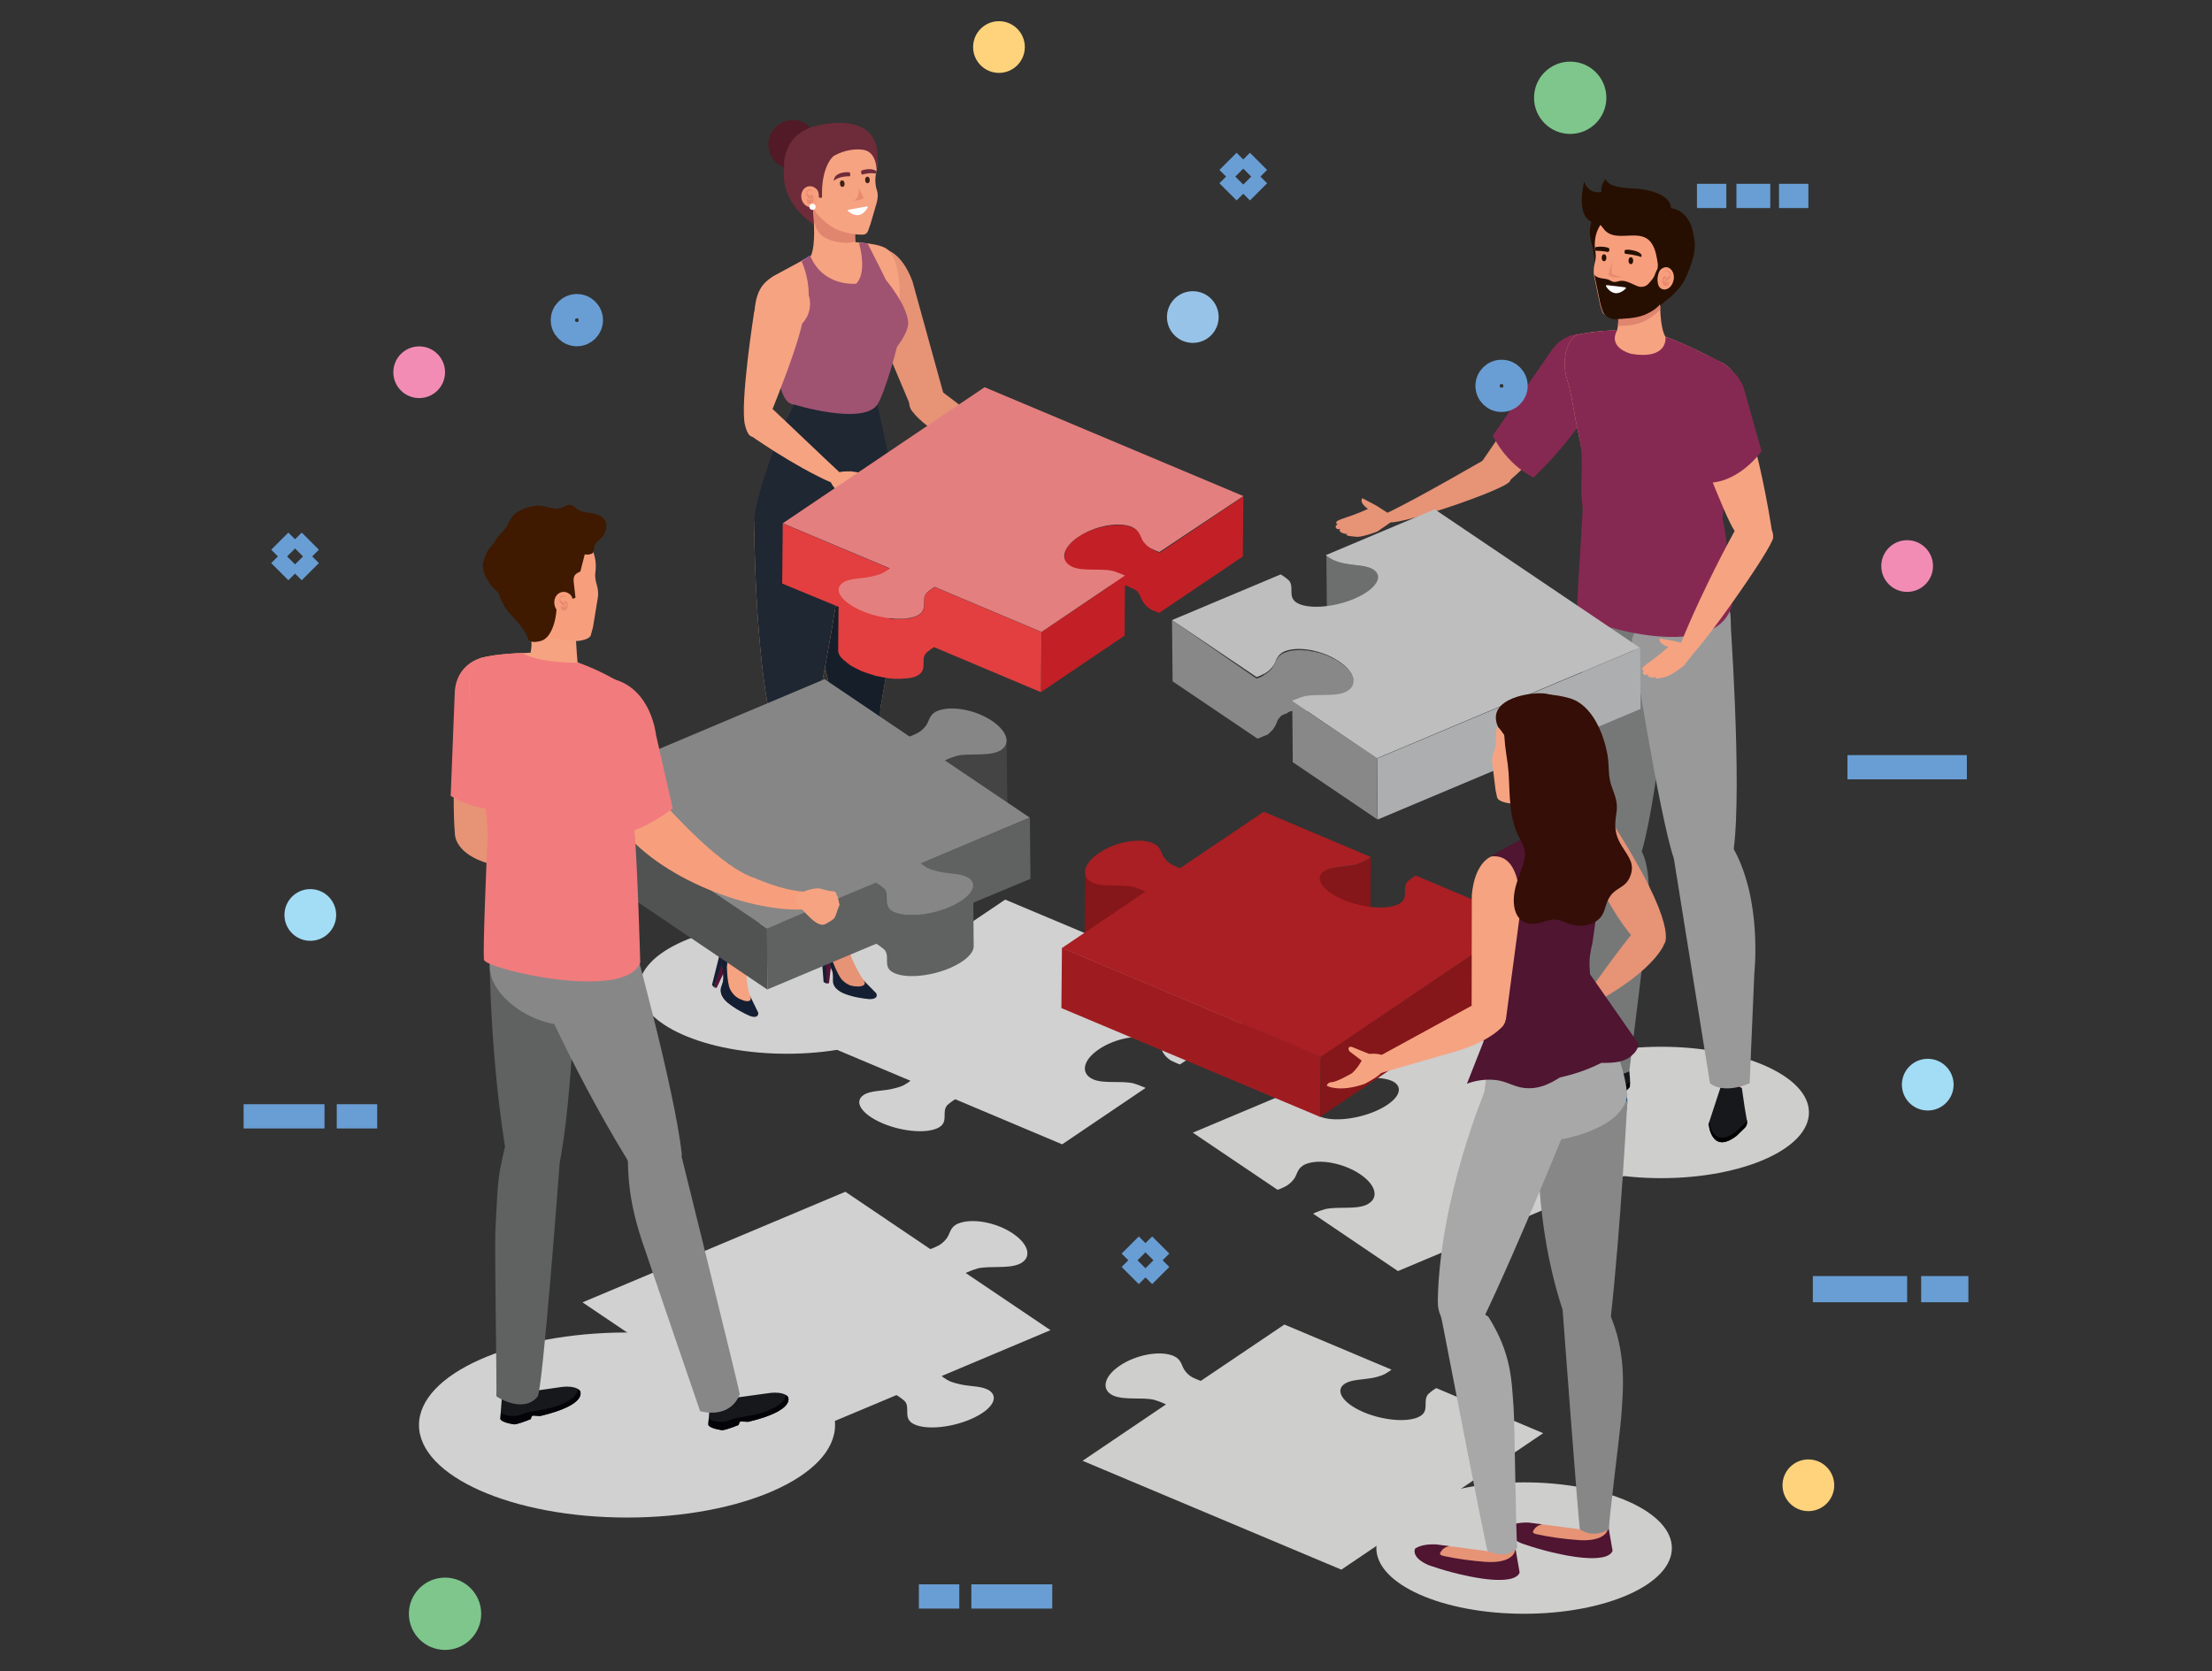 <?xml version="1.0" encoding="utf-8"?>
<!-- Generator: Adobe Illustrator 21.0.0, SVG Export Plug-In . SVG Version: 6.00 Build 0)  -->
<svg version="1.1" id="_x32_71e5882-3c8d-41ed-8a0a-1cb2b4d0cbc1"
	 xmlns="http://www.w3.org/2000/svg" xmlns:xlink="http://www.w3.org/1999/xlink" x="0px" y="0px" viewBox="0 0 1137.7 859.7"
	 style="enable-background:new 0 0 1137.7 859.7;" xml:space="preserve">
<rect x="0" y="0" width="1137.7" height="859.7" fill="#333333" stroke="none"/>
<style type="text/css">
	.st0{fill:#D1D1D1;}
	.st1{fill:#CECECD;}
	.st2{fill:#561136;}
	.st3{fill:#151F34;}
	.st4{fill:#E69376;}
	.st5{fill:#511A26;}
	.st6{fill:#F6A382;}
	.st7{fill:#E0856E;}
	.st8{fill:#1E2732;}
	.st9{fill:#6651A1;}
	.st10{fill:#161F29;}
	.st11{fill:#9F5371;}
	.st12{fill:#6E2B39;}
	.st13{fill:#F79F7D;}
	.st14{fill:#E98A6F;}
	.st15{fill:#3B2314;}
	.st16{fill:#FFFFFF;}
	.st17{enable-background:new    ;}
	.st18{fill:#C22026;}
	.st19{fill:#E33F40;}
	.st20{fill:#E47F7F;}
	.st21{fill:#444445;}
	.st22{fill:#7C284B;}
	.st23{fill:#606161;}
	.st24{fill:#515252;}
	.st25{fill:#868686;}
	.st26{fill:#17181C;}
	.st27{fill:#767878;}
	.st28{fill:#99999A;}
	.st29{fill:#862952;}
	.st30{fill:#260F00;}
	.st31{fill:#6D6E6E;}
	.st32{fill:#888888;}
	.st33{fill:#ADAEAF;}
	.st34{fill:#BEBEBE;}
	.st35{fill:#007FA2;}
	.st36{fill:#030308;}
	.st37{fill:#878788;}
	.st38{fill:#F27B7D;}
	.st39{fill:#3F1900;}
	.st40{fill:#851619;}
	.st41{fill:#9E1C20;}
	.st42{fill:#A91F23;}
	.st43{fill:#4F1531;}
	.st44{fill:#00468A;}
	.st45{fill:#A8A8A8;}
	.st46{fill:#340E07;}
	.st47{fill:#F3B68E;}
	.st48{fill:#F7B68D;}
	.st49{fill:#DC9D7E;}
	.st50{fill:#E6E7E8;}
	.st51{fill:#7EC68C;}
	.st52{fill:#F28CB5;}
	.st53{fill:#97C3E8;}
	.st54{fill:#A3DDF5;}
	.st55{fill:#FFD37C;}
	.st56{fill:none;stroke:#699ED4;stroke-width:12.473;stroke-miterlimit:10;}
	.st57{fill:none;stroke:#699ED4;stroke-width:13.462;stroke-miterlimit:10;}
</style>
<g>
	<g>
		<g>
			<g>
				<path class="st0" d="M650.1,518.8l-133.1-56l-103.8,70l55.1,23.2c-1.2,1-3.3,2.2-3.7,2.4c-1.9,0.9-4.4,1.5-6.8,2
					c-4.6,0.9-10.3,0.7-13.6,2.9c-5.2,3.5-1.1,9.8,9.1,14.3c0.3,0.1,0.6,0.3,0.9,0.4c10.8,4.5,23.9,5.3,29.2,1.7
					c4.3-2.9,1-7.5,3.6-10.9c0.2-0.3,2.4-2.2,4.3-3.3l55,23.2l42.9-29c-0.2-0.1-0.4-0.2-0.6-0.3c-2.1-0.9-5.2-2-5.7-2.1
					c-6.4-1.4-15.1,0.3-20.6-2c-6.8-3-5.4-9.9,2.9-15.5c8.4-5.7,20.8-8,27.6-5.1c4.2,1.9,4.1,4.8,5.7,7.3c0.9,1.3,2.1,2.6,3.8,3.6
					c0.2,0.1,1,0.5,1.9,0.9c0.8,0.4,1.8,0.8,2.7,1.1L650.1,518.8z"/>
			</g>
			<path class="st0" d="M508.9,715.4c-3.4-2.3-9.1-2.1-13.9-3c-2.4-0.5-4.9-1.1-6.9-2c-0.4-0.2-2.5-1.4-3.8-2.5l56-23.6l-43.6-29.4
				c0.2-0.1,0.4-0.2,0.6-0.3c2.2-1,5.2-2,5.7-2.1c6.5-1.4,15.3,0.3,21.2-2.2c6.7-3,5.3-9.9-3.2-15.7c-8.6-5.8-21.1-8.1-28.3-5.1
				c-4.1,1.8-3.9,4.8-5.6,7.3c-0.9,1.3-2.2,2.6-3.9,3.7c-0.2,0.1-1,0.5-2,1c-0.8,0.4-1.8,0.8-2.7,1.1l-43.7-29.5l-135.2,56.9
				l105.5,71.2l56-23.5c1.9,1.1,4.2,3,4.4,3.3c2.6,3.4-0.8,8.1,3.6,11.1c5.4,3.6,18.7,2.8,29.7-1.8c0.3-0.1,0.6-0.3,0.9-0.4
				C510,725.4,514.1,719,508.9,715.4z"/>
			<g>
				<path class="st1" d="M613.5,582.7l55.9-23.5c1.9,1.1,4.2,3,4.4,3.3c2.6,3.4-0.8,8.1,3.6,11.1c5.4,3.6,18.7,2.8,29.7-1.8
					c0.3-0.1,0.6-0.3,0.9-0.4c10.3-4.6,14.5-11,9.2-14.6c-3.4-2.3-9.1-2.1-13.9-3c-2.4-0.4-4.9-1.1-6.9-2c-0.4-0.2-2.5-1.4-3.8-2.5
					l56-23.6L854.2,597L719,653.9l-43.6-29.5c0.2-0.1,0.4-0.2,0.5-0.3c2.2-1,5.3-2,5.8-2.1c6.5-1.4,15.3,0.3,20.9-2.1
					c6.9-3.1,5.5-10-3-15.8c-8.6-5.8-21.1-8.1-28.1-5.2c-4.3,1.9-4.1,4.9-5.8,7.4c-0.9,1.3-2.2,2.6-3.9,3.7c-0.2,0.1-1,0.5-2,1
					c-0.8,0.4-1.8,0.8-2.7,1.1L613.5,582.7z"/>
			</g>
			<g>
				<g>
					<path class="st1" d="M793.7,737.3l-55-23.2c-1.9,1.1-4.1,3-4.3,3.3c-2.6,3.4,0.7,8-3.6,10.9c-5.3,3.6-18.4,2.8-29.2-1.7
						c-0.3-0.1-0.6-0.3-0.9-0.4c-10.2-4.5-14.2-10.9-9.1-14.3c3.3-2.2,9-2.1,13.6-2.9c2.4-0.4,4.9-1.1,6.8-2
						c0.4-0.2,2.5-1.4,3.7-2.4l-55.1-23.2l-43,29c-0.9-0.3-1.8-0.7-2.7-1.1c-1-0.4-1.7-0.8-1.9-0.9c-1.7-1-3-2.4-3.8-3.6
						c-1.6-2.4-1.5-5.4-5.5-7.2c-7-3-19.4-0.7-27.8,5c-8.3,5.6-9.7,12.5-3.2,15.4c5.8,2.4,14.4,0.7,20.8,2.1
						c0.5,0.1,3.5,1.1,5.6,2.1c0.2,0.1,0.4,0.2,0.6,0.3l-42.9,29l133.1,56L793.7,737.3z"/>
				</g>
			</g>
		</g>
	</g>
	<g>
		<g>
			<ellipse class="st0" cx="404.7" cy="508.3" rx="76" ry="33.8"/>
			<g>
				<g>
					<polygon class="st2" points="425.1,506 426.4,505.8 427.6,495.3 424.4,491.4 					"/>
					<g>
						<polygon class="st3" points="423.6,505.2 425.1,506 424.9,488.9 422.3,488.3 						"/>
						<g>
							<path class="st4" d="M435.2,483.6l2.8,9.2c0,0,3.8,8.8,6.9,12.3c0,0,5.6,7.7-4.9,7.2c0,0-11.2-0.6-11.1-7.8
								c0.1-6.2-5.6-13.9-5.6-13.9c-2.1-3.6,0-6.6,0.7-7.4l1.9-2.2l9.5-1.7L435.2,483.6z"/>
							<path class="st3" d="M445.5,508c-4.6,0.9-9.4-0.9-12.2-3.7c-2.9-2.9-6.3-13.4-5.2-9.9c0.5,1.4-3-11.4-2.1-13.4l-1.9,2.2
								c-0.7,0.8-3,4-0.9,7.6c0,0,5.9,7.5,5.7,13.7c-0.2,7.2,11.1,7.8,11.1,7.8c6.3,0.3,6.8-2.4,6.2-4.5
								C445.9,507.9,445.7,507.9,445.5,508z"/>
							<path class="st3" d="M450.7,511c0,0,1.6,3-3.4,3c0,0-18.9-1.2-18.9-9.3l0-6.5c0,0,1.5,9.3,13.1,9.3c0,0,5.2,0,2.5-3.3
								L450.7,511z"/>
						</g>
					</g>
				</g>
				<g>
					<circle class="st5" cx="407.8" cy="74.4" r="12.6"/>
					<path class="st6" d="M416.8,132.2h24.7c-1.1-3.6-3.5-12.9,0.2-19.3l-25-16.4C416.7,96.6,421.2,124.1,416.8,132.2z"/>
					<path class="st7" d="M419.6,116.7c1.5,3.8,3.9,5.6,7.8,6.9c4.3,1.4,8.5,1.6,12.6,0.9c-0.4-3.8-0.2-8.1,1.8-11.5l-25-16.4
						c0,0,1.4,8.4,1.8,17.3C418.9,114.8,419.2,115.7,419.6,116.7z"/>
					<path class="st6" d="M446.5,118.7l1.3-3.7L451,104c0.4-1.7,0.7-4.1,0.1-5.8c-0.7-2-1.3-5.4-0.5-9.1c2-10-2.4-15.2-2.4-15.2
						c-5.8-9.2-19.5-9.1-19.5-9.1c-17,0.9-18.3,17.3-18.3,17.3c-2.7,10.9,6,20,6,20c1.1,1.1,1.2,3,1.8,4.4c0.6,1.5,1.4,2.9,2.5,4.1
						c2.4,2.7,5.5,5.3,8.7,7c3,1.5,8.9,3.1,13.1,3.1C444,120.8,445.7,120.8,446.5,118.7z"/>
					<g>
						<polygon class="st2" points="367.3,508 368.6,508.2 373.1,498.6 371.3,493.9 						"/>
						<g>
							<polygon class="st3" points="366.2,506.7 367.3,508 372.6,491.7 370.3,490.3 							"/>
							<g>
								<path class="st6" d="M384,490c-0.2,7.7-0.8,16.2,2.3,23.5c0,0,2.9,9.1-7,5.3c0,0-10.5-4.2-8-10.9c2.1-5.8-0.8-14.9-0.8-14.9
									c-0.8-4.1,2.1-6.2,3.1-6.8l2.6-1.5h9.8L384,490z"/>
								<path class="st3" d="M385.9,516.3c-4.7-0.7-8.6-3.8-10.4-7.4c-1.8-3.7-1.6-14.7-1.7-11c0,1.5,0.8-11.7,2.3-13.3l-2.6,1.5
									c-0.9,0.6-4.1,2.8-3.3,6.9c0,0,3.2,9,1,14.8c-2.5,6.8,8,10.9,8,10.9c5.9,2.3,7.2,0,7.3-2.3
									C386.4,516.4,386.2,516.4,385.9,516.3z"/>
								<path class="st3" d="M390,521c0,0,0.5,3.3-4.2,1.7c0,0-17.5-7.2-14.9-14.9l2.1-6.2c0,0-1.6,9.3,9.4,13.1
									c0,0,4.9,1.7,3.4-2.3L390,521z"/>
							</g>
						</g>
					</g>
					<path class="st6" d="M394.9,375.6c-12.5,23.1-14.8,32.6-17,50.2c-1.3,10.2-0.9,53.4-2.2,59.8c-0.6,2.7,9.6,1.2,9.6,1.2
						c1.9-4.5,31.4-103.6,31.4-103.6s3.3-10.3,0.6-12C403.4,362.1,400.3,365.5,394.9,375.6z"/>
					<path class="st8" d="M385.6,488.8c1.9-4.5,31.1-105.7,31.1-105.7s3.3-10.3,0.6-12c-13.8-9-16.8-5.6-22.3,4.5
						c-12.5,23.1-14.8,32.6-17,50.2c-1.3,10.2-3.4,51.9-4.8,58.3C373.1,484.1,380.6,493,385.6,488.8z"/>
					<path class="st8" d="M451.1,208.2c0,0,9.6,40.8,8.3,45.2c-3.7,12.8-38.3,30.8-69.8,4.6c0,0,7.2-30.2,22.2-55.7
						C411.8,202.3,417.3,208,451.1,208.2z"/>
					<path class="st9" d="M446.2,125.3c0,0,12.6,24.4,18.2,37.7c-2.4,15.7-10.9,38.9-14.3,43.8c-7.5,10.7-41.8,1.2-41.8,1.2l-9.9-33
						c28.9-10.4,13.7-40.8,13.7-40.8l4.5-2.9c0,0,4.6,14.9,23.4,14.4c0,0,6.2-4,1.6-21.1C441.7,124.8,444.4,124.9,446.2,125.3z"/>
					<path class="st4" d="M414.8,264.4c0,0,3.3,65.8,15.5,101.2c1.8,5.3,22.6-1.7,22.6-1.7s10.5-56.6,9.9-80
						c-0.4-13.3-5.1-41.8-5.1-41.8S418.7,236.8,414.8,264.4z"/>
					<path class="st4" d="M430.9,365.3l22-1.5c0,0-13.5,112.3-14.8,117c0,0-9.5,3.4-9.3,0.7c0.5-6.6-7.4-57-7.7-67.3
						C420.9,397.7,421.5,387.2,430.9,365.3z"/>
					<path class="st10" d="M414.8,264.4c0,0,3.3,65.8,15.5,101.2c1.8,5.3,22.6-1.7,22.6-1.7s10.5-56.6,9.9-80
						c-0.4-13.3-5.1-41.8-5.1-41.8S418.7,236.8,414.8,264.4z"/>
					<path class="st10" d="M440.9,481.5c2.2-4.3,12-117.7,12-117.7l-22,1.5c-9.4,21.9-10.1,32.4-9.7,48.9
						c0.2,10.3,5.2,60.7,4.8,67.3C426,481.5,438,487.2,440.9,481.5z"/>
					<g>
						<g>
							<path class="st4" d="M486,205.2l-16.7-60.5c-6-16.2-15-16.6-15-16.6c-17.2,2.6-6.2,32.8-6.2,32.8l21.2,50.3"/>
						</g>
						<g>
							<g>
								<path class="st4" d="M534.4,250.4c-7.2-5.4-7.7-6.8-8.8-9c-4.7-9.3,7.3-7.3,10.2-6.2c1.7,0.7,1.2,4.8,5.8,10.6
									c0,0,7.7,6.2,9.9,6.1c0,0,2.1,0.6,1.9,2.2C553.4,254.2,547,256.9,534.4,250.4z"/>
							</g>
							<g>
								<g>
									<path class="st4" d="M475.2,198.2"/>
								</g>
								<g>
									<path class="st4" d="M484.8,201.7l48.9,37c1.3,6.7-1.7,7.2-1.7,7.2l-39.4-17.9c-16.9-7.3-22.8-15.7-22.8-15.7
										s-6.9-6.5,4.1-12.9C473.8,199.3,478.8,196.4,484.8,201.7z"/>
								</g>
							</g>
							<path class="st4" d="M534.4,234.8c0,0-2.1,4.1,3.4,3.9l5.9-3.3c0,0,1.8-0.6,1.4-2.3c0,0-0.5-1-2.3-0.4L534.4,234.8z"/>
						</g>
					</g>
					<path class="st6" d="M387.9,269.9c0,0,0.3,65.8,8.9,102.2c1.3,5.4,21.1,3.8,21.1,3.8s12.9-62.2,14.6-85.6
						c0.9-13.2,3.6-36.4,3.6-36.4S389.7,249.2,387.9,269.9z"/>
					<path class="st6" d="M397.5,142.2c-10.1,7.4-4.9,18.5-4.9,18.5l19.1,46.4c0,0,31,10.5,38.5-0.2c3.4-4.9,6.6-17.9,10.8-36.7
						c2.8-12.7,3-35-4.2-41.6c-4.1-3.8-17.5-3.7-17.6-4.2l-21.7,7L397.5,142.2z"/>
					<path class="st6" d="M438.4,203.3c1.8-0.3,11.7,3.6,11.7,3.6s7.1,30.4,7.5,35c0.4,4.6-31.4,28.6-66.9,14.9
						c0,0,17.9-42.3,20.6-51.1C414.4,195.6,438.4,203.3,438.4,203.3z"/>
					<path class="st11" d="M455.7,144.1c0,0,10.5,12.3,11.4,21.5c0.5,5.1-6,13.7-9.2,16.8C455.6,184.7,442,152.7,455.7,144.1z"/>
					<path class="st8" d="M399.5,246.8c0,0-12.5,2.8-11.4,25.7c1.1,22.4,41.9,27.1,47.2,4.5C440.9,252.7,421.8,238.5,399.5,246.8z"
						/>
					<path class="st12" d="M418.2,108.5c-0.1-7.7,0.1-7.3,0.1-7.3c0.2-2.3,4.6,2.6,4.5-0.3c-0.4-13.5,4.5-19.9,6.4-20.9
						c5.2-2.8,10.7-3.6,15-2.9c6.8,1.2,6.6,10.3,6.6,10.3c5.8-33.2-31.3-22.6-31.3-22.6c-18.1,4.7-16.2,21.8-16.2,21.8
						c-2.2,18.3,15.1,28.8,15.1,28.8L418.2,108.5z"/>
					<g>
						<g>
							<g>
								<g>
									<g>
										<g>
											<path class="st13" d="M419.4,105.9c-0.6,0.5-1.4,0.7-2.4,0.7c-2.6,0-4.8-2.5-4.9-5.5c-0.1-3,2-5.4,4.6-5.3
												c1.2,0,2.4,0.6,3.3,1.5c1.3,1.3,1.3,3.8,1,5.4C420.8,104,420.3,105.2,419.4,105.9z"/>
										</g>
									</g>
								</g>
							</g>
						</g>
						<g>
							<g>
								<path class="st14" d="M417.8,98.6c-0.2-1.6-3.3-0.1-2.8,0.8c0.3,0.5,0.8,0.9,1.3,1.2c0.6,0.5,0.9,0.9,1,1.7
									c0,0.1,0,0.4-0.1,0.4c-0.4,0.3-1.8-1.2-2.1-1.6c-0.6-0.6-0.7-1.7-0.4-2.5c0.3-0.8,0.8-1.2,1.7-1.2
									C417.2,97.5,417.9,97.6,417.8,98.6C417.9,98.5,417.9,98.6,417.8,98.6L417.8,98.6z"/>
							</g>
							<g>
								<path class="st14" d="M416.8,100.2c0.3-0.3,0.6-0.1,1,0.2c0.3,0.2,0.5,0.6,0.6,0.9c0.2,0.8,0.1,1.9-0.4,2.6
									c-0.4,0.6-1,0.9-1.7,0.9c-1,0-1.2-0.9-1.3-1.7c0-0.2,0-0.7,0.2-0.9c0.2-0.1,0.4,0.2,0.5,0.4c0.2,0.2,0.5,0.3,0.8,0.3
									c0.5,0,1.1-0.2,1.4-0.6c0.1-0.1,0.1-0.2,0.1-0.2c0,0.5,0,0.6-0.1,0.4c0-0.1-0.1-0.3-0.2-0.4c-0.2-0.4-0.6-0.6-0.8-1
									C416.9,100.9,416.7,100.4,416.8,100.2L416.8,100.2z"/>
							</g>
						</g>
					</g>
					<g>
						
							<ellipse transform="matrix(0.995 -9.735551e-02 9.735551e-02 0.995 -7.137 42.628)" class="st15" cx="433.3" cy="94.5" rx="1.2" ry="1.7"/>
						
							<ellipse transform="matrix(0.999 -3.688920e-02 3.688920e-02 0.999 -3.113 16.526)" class="st15" cx="446.3" cy="92.6" rx="1.2" ry="1.7"/>
						<path class="st12" d="M428.8,93.1c2.5-2.6,8.2-2.4,8.2-2.4s0.4,0,0.3-1.2c0,0,0-1-0.9-0.9C436.4,88.6,429.1,88.1,428.8,93.1z"
							/>
						<path class="st12" d="M450.8,88.1c-2.6-2.1-7.3-0.5-7.3-0.5c-0.8,0.1-0.6,1.1-0.6,1.1c0.2,1.2,0.6,1.1,0.6,1.1
							s3.9-1.2,6.9-0.5C450.5,89,450.7,88.6,450.8,88.1z"/>
						<g>
							<path class="st16" d="M445.8,106.2l-9.3,1.7c-0.5,0.1-0.7,0.4-0.4,0.6c0,0,2.7,2.7,5.7,2.1c3-0.6,4.5-4,4.5-4
								C446.4,106.4,446.2,106.2,445.8,106.2z"/>
						</g>
						<path class="st14" d="M439.1,103.3c4.9-0.4,5.1-1.6,5.1-1.6l-2.6-5.1C441.7,96.6,442.3,101.7,439.1,103.3z"/>
					</g>
					<path class="st8" d="M387.9,269.9c0,0,0.3,65.8,8.9,102.2c1.3,5.4,21.1,3.8,21.1,3.8s12.9-62.2,14.6-85.6
						c0.9-13.2,3.6-36.4,3.6-36.4S389.7,249.2,387.9,269.9z"/>
					<path class="st8" d="M451.1,208.2c0,0,9.6,40.8,8.3,45.2c-3.7,12.8-38.3,30.8-69.8,4.6c0,0,7.2-30.2,22.2-55.7
						C411.8,202.3,417.3,208,451.1,208.2z"/>
					<path class="st11" d="M408.4,208.1c0,0,35.3,10.9,42.8,0.1c3.4-4.9,11-29.4,13.3-45.1c-5.6-13.4-18.2-37.7-18.2-37.7
						c-1.8-0.5-4.5-0.5-4.5-0.5c4.5,17-1.6,21.1-1.6,21.1c-18.8,0.5-23.4-14.4-23.4-14.4l-4.5,2.9c0,0,14,29.1-13,42.3
						C399.1,176.6,398.5,207.8,408.4,208.1z"/>
					<circle class="st16" cx="417.9" cy="106.4" r="1.6"/>
					<g>
						<path class="st6" d="M412.7,146.4c5.5,5.8,5.2,15-0.6,20.5c-5.8,5.5-24.2,16-24.3,7.9c-0.3-15.7,0.3-24.3,6.1-29.8
							C399.7,139.6,407.2,140.6,412.7,146.4z"/>
						<path class="st6" d="M413.3,159.7l-12.7-7.3l-12.7,8c0,0-7.5,47.5-4.7,58.4c2.9,11.6,8.2,3,10.8-0.1
							C394,218.6,414.8,169,413.3,159.7z"/>
						<path class="st6" d="M385.1,223.4c0,0,22.8,16.3,43,25.1c0,0,6.7-2.8,3.3-5.9c-5.7-5.2-30.5-29-36.2-34.2
							C385.1,204.9,385.1,223.4,385.1,223.4z"/>
						<g>
							<g>
								<path class="st6" d="M439.7,257.6c-8.2-3.6-9.1-4.9-10.6-6.7c-6.7-8,5.4-8.8,8.5-8.3c1.8,0.3,2.2,4.4,8.1,9
									c0,0,9,4.2,11,3.7c0,0,2.2,0.1,2.3,1.7C459.1,257,453.4,261,439.7,257.6z"/>
							</g>
							<path class="st6" d="M437.2,242.4c0,0-3.5,3,1.7,4.9l6.7-0.8c0,0,1.9,0.1,2.2-1.6c0,0-0.1-1.1-2-1.2L437.2,242.4z"/>
						</g>
					</g>
				</g>
			</g>
		</g>
		<g class="st17">
			<path class="st18" d="M580,301.5c-0.1,0-0.2,0-0.3-0.1c-0.2,0-0.3-0.1-0.5-0.1c-0.1,0-0.2,0-0.3-0.1c-0.1,0-0.2,0-0.3-0.1
				l-0.2,25.9l-42.9,29l0.3-30.9l35.6-24c-0.5,0.1-1,0.1-1.6,0.2c-0.1,0-0.2,0-0.3,0.1c-0.2,0-0.4,0.1-0.6,0.1
				c-0.1,0-0.3,0.1-0.4,0.1c-0.2,0-0.4,0.1-0.6,0.1c-0.1,0-0.2,0.1-0.4,0.1c-0.3,0.1-0.6,0.1-0.9,0.2c-0.1,0-0.2,0-0.2,0.1
				c-0.4,0.1-0.8,0.2-1.2,0.3c-0.1,0-0.1,0-0.2,0.1c-0.5,0.2-1.1,0.3-1.6,0.5c0,0,0,0-0.1,0c-0.5,0.2-1.1,0.4-1.6,0.6
				c0,0-0.1,0-0.1,0c-0.6,0.2-1.2,0.5-1.8,0.7c0,0-0.1,0-0.1,0c-0.6,0.3-1.2,0.5-1.7,0.8c0,0,0,0-0.1,0c-0.6,0.3-1.1,0.6-1.7,0.9
				c0,0,0,0,0,0c-0.6,0.3-1.1,0.7-1.6,1c-4.7,3.2-7.2,6.8-7.3,9.8c0.1-10.3,0.2-20.6,0.3-30.9c0-3.1,2.5-6.7,7.3-9.9
				c0.5-0.4,1.1-0.7,1.6-1c0,0,0,0,0,0c0.6-0.3,1.1-0.6,1.7-0.9c0,0,0,0,0.1,0c0.6-0.3,1.1-0.6,1.7-0.8c0,0,0.1,0,0.1,0
				c0.6-0.3,1.2-0.5,1.7-0.7c0,0,0,0,0,0c0,0,0.1,0,0.1,0c0.5-0.2,1-0.4,1.5-0.6c0,0,0,0,0.1,0c0.5-0.2,1-0.3,1.6-0.5
				c0,0,0.1,0,0.1,0c0,0,0.1,0,0.1,0c0.4-0.1,0.8-0.2,1.1-0.3c0.1,0,0.2,0,0.3-0.1c0.3-0.1,0.6-0.2,0.9-0.2c0.1,0,0.1,0,0.2,0
				c0.1,0,0.1,0,0.2,0c0.2,0,0.4-0.1,0.6-0.1c0.1,0,0.3-0.1,0.4-0.1c0.2,0,0.4-0.1,0.6-0.1c0.1,0,0.2,0,0.3-0.1c0,0,0.1,0,0.1,0
				c0.5-0.1,1.1-0.2,1.6-0.2c0,0,0.1,0,0.1,0c0,0,0.1,0,0.1,0c0.5-0.1,0.9-0.1,1.4-0.1c0,0,0.1,0,0.1,0c0.1,0,0.1,0,0.2,0
				c0.4,0,0.8,0,1.3-0.1c0,0,0,0,0,0c0,0,0,0,0,0c0.4,0,0.8,0,1.2,0c0.1,0,0.1,0,0.2,0c0,0,0.1,0,0.1,0c0.4,0,0.8,0,1.1,0.1
				c0,0,0,0,0,0c0,0,0.1,0,0.1,0c0.4,0,0.8,0.1,1.1,0.1c0,0,0.1,0,0.1,0c0,0,0.1,0,0.1,0c0.1,0,0.3,0,0.4,0.1c0.1,0,0.2,0,0.4,0.1
				c0.1,0,0.3,0.1,0.4,0.1c0.1,0,0.2,0,0.3,0.1c0,0,0,0,0,0c0.3,0.1,0.7,0.2,1,0.3c0.1,0,0.1,0,0.2,0.1c0.3,0.1,0.6,0.2,0.9,0.3
				c0.2,0.1,0.5,0.2,0.7,0.3c0.1,0,0.1,0.1,0.2,0.1c0.1,0,0.2,0.1,0.2,0.1c0.1,0,0.1,0.1,0.2,0.1c0.1,0,0.2,0.1,0.2,0.1
				c0.1,0.1,0.2,0.2,0.3,0.2c0.1,0,0.1,0.1,0.2,0.1c0,0,0,0,0.1,0c0.1,0.1,0.2,0.2,0.4,0.3c0,0,0,0,0,0c0.1,0.1,0.2,0.2,0.3,0.3v0h0
				v0c0,0,0,0.1,0.1,0.1c0,0,0.1,0.1,0.1,0.1c0.1,0.1,0.2,0.2,0.2,0.3c0,0,0.1,0.1,0.1,0.1c0,0,0,0,0.1,0.1c0,0.1,0.1,0.1,0.1,0.2
				c0.1,0.1,0.1,0.2,0.2,0.3c0,0.1,0.1,0.1,0.1,0.2c0.1,0.1,0.1,0.2,0.2,0.3c0,0,0,0.1,0,0.1c0,0,0,0.1,0,0.1
				c0.1,0.2,0.2,0.3,0.2,0.5c0,0,0,0.1,0,0.1c0.1,0.2,0.2,0.5,0.3,0.7c0.1,0.2,0.1,0.3,0.2,0.5c0,0.1,0.1,0.1,0.1,0.2
				c0.1,0.2,0.2,0.4,0.3,0.6c0.1,0.1,0.1,0.2,0.2,0.3c0,0.1,0.1,0.1,0.1,0.2c0.1,0.2,0.2,0.3,0.3,0.5c0.1,0.1,0.1,0.2,0.2,0.3
				c0.1,0.1,0.2,0.3,0.3,0.4c0,0.1,0.1,0.1,0.1,0.2c0.1,0.2,0.3,0.4,0.5,0.5c0,0,0,0,0,0c0.2,0.2,0.3,0.4,0.5,0.5
				c0.1,0.1,0.1,0.1,0.2,0.2c0.1,0.1,0.3,0.3,0.4,0.4c0.1,0.1,0.1,0.1,0.2,0.2c0.1,0.1,0.3,0.2,0.5,0.3c0.1,0,0.1,0.1,0.2,0.2
				c0.2,0.2,0.5,0.3,0.7,0.5c0,0,0,0,0,0c0,0,0,0,0.1,0c0,0,0,0,0,0c0,0,0.1,0,0.1,0.1c0,0,0,0,0.1,0c0,0,0.1,0,0.1,0.1
				c0,0,0.1,0,0.1,0c0,0,0.1,0,0.1,0.1c0,0,0.1,0,0.1,0.1c0.1,0,0.1,0,0.2,0.1c0.1,0,0.1,0.1,0.2,0.1c0,0,0.1,0,0.1,0.1
				c0.1,0,0.1,0.1,0.2,0.1c0,0,0.1,0,0.1,0.1c0.1,0,0.2,0.1,0.4,0.2c0.8,0.4,1.8,0.8,2.7,1.1l43-29l-0.3,30.9l-43,29
				c-0.9-0.3-1.8-0.7-2.7-1.1c-0.1-0.1-0.2-0.1-0.4-0.2c0,0,0,0-0.1,0c-0.1,0-0.2-0.1-0.3-0.1c0,0-0.1,0-0.1,0
				c-0.1,0-0.1-0.1-0.2-0.1c0,0-0.1,0-0.1-0.1c-0.1,0-0.1,0-0.1-0.1c0,0-0.1,0-0.1,0c0,0-0.1,0-0.1-0.1c0,0,0,0-0.1,0
				c0,0-0.1,0-0.1-0.1c0,0,0,0-0.1,0c0,0-0.1,0-0.1-0.1c0,0,0,0,0,0c0,0,0,0-0.1,0c0,0,0,0,0,0c-0.2-0.1-0.5-0.3-0.7-0.5
				c-0.1-0.1-0.1-0.1-0.2-0.2c-0.2-0.1-0.3-0.2-0.4-0.3c0,0-0.1-0.1-0.1-0.1c0,0-0.1-0.1-0.1-0.1c-0.1-0.1-0.3-0.2-0.4-0.4
				c-0.1-0.1-0.1-0.1-0.2-0.2c-0.2-0.2-0.4-0.4-0.5-0.5c0,0,0,0,0,0c0,0,0,0,0,0c-0.2-0.2-0.3-0.3-0.4-0.5c0-0.1-0.1-0.1-0.1-0.2
				c-0.1-0.1-0.2-0.3-0.3-0.4c0,0-0.1-0.1-0.1-0.1c0-0.1-0.1-0.1-0.1-0.2c-0.1-0.1-0.2-0.3-0.3-0.5c0-0.1-0.1-0.1-0.1-0.2
				c0-0.1-0.1-0.2-0.1-0.2c0,0,0,0,0,0c-0.1-0.2-0.2-0.4-0.3-0.6c0-0.1-0.1-0.1-0.1-0.2c-0.1-0.2-0.2-0.4-0.2-0.6
				c-0.1-0.2-0.2-0.4-0.3-0.6c0,0,0-0.1-0.1-0.1c-0.1-0.2-0.2-0.3-0.2-0.5c0-0.1-0.1-0.1-0.1-0.2c-0.1-0.1-0.1-0.2-0.2-0.3
				c0-0.1-0.1-0.1-0.1-0.2c-0.1-0.1-0.1-0.2-0.2-0.3c0-0.1-0.1-0.1-0.1-0.2c0,0-0.1-0.1-0.1-0.1c-0.1-0.1-0.1-0.2-0.2-0.3
				c0,0-0.1-0.1-0.1-0.1c-0.1-0.1-0.2-0.2-0.3-0.3c0,0,0,0,0,0c-0.1-0.1-0.3-0.3-0.4-0.4c-0.1,0-0.1-0.1-0.2-0.1
				c-0.1-0.1-0.2-0.2-0.3-0.2c-0.1,0-0.1-0.1-0.2-0.1c-0.1-0.1-0.3-0.2-0.4-0.2c-0.1,0-0.1-0.1-0.2-0.1c-0.2-0.1-0.4-0.2-0.7-0.3
				c-0.3-0.1-0.6-0.2-0.9-0.3c-0.1,0-0.1,0-0.2-0.1C580.6,301.7,580.3,301.6,580,301.5z"/>
			<path class="st19" d="M402.3,300.2l0.3-30.9l55.1,23.2l-0.2,25.8c0,0,0,0,0.1,0c0.1,0,0.2,0,0.4,0c0.4,0,0.9,0.1,1.3,0.1
				c0,0,0.1,0,0.1,0c0.3,0,0.6,0,0.9,0.1c0.1,0,0.2,0,0.4,0c0.2,0,0.5,0,0.7,0c0.1,0,0.2,0,0.3,0c0.6,0,1.1,0,1.6,0
				c0.1,0,0.1,0,0.2,0c0.4,0,0.9,0,1.3-0.1c0,0,0.1,0,0.1,0c0.4,0,0.8-0.1,1.2-0.1c0.1,0,0.2,0,0.3,0c0.3,0,0.7-0.1,1-0.1
				c0,0,0.1,0,0.1,0c0.3-0.1,0.7-0.1,1-0.2c0.1,0,0.2,0,0.2-0.1c0.3-0.1,0.6-0.1,0.9-0.2c0,0,0.1,0,0.1,0c0.1,0,0.1,0,0.2-0.1
				c0.2,0,0.3-0.1,0.5-0.2c0.1,0,0.2-0.1,0.2-0.1c0.1,0,0.3-0.1,0.4-0.1c0.1,0,0.1-0.1,0.2-0.1c0.1-0.1,0.2-0.1,0.4-0.2
				c0.1,0,0.1-0.1,0.2-0.1c0.1-0.1,0.2-0.1,0.4-0.2c0.1,0,0.1-0.1,0.2-0.1c0.2-0.1,0.3-0.2,0.5-0.3c2.1-1.4,2.4-3.2,2.4-5
				c0-0.5,0-1,0-1.5c0-1.5,0.1-3,1.1-4.4c0.2-0.3,2.4-2.2,4.3-3.3l55,23.2l-0.3,30.9l-55-23.2c-1.9,1.1-4.1,3-4.3,3.3
				c-0.9,1.2-1.1,2.5-1.1,3.9c0,0.5,0,1,0,1.5c0,2-0.2,4-2.4,5.5c-0.2,0.1-0.3,0.2-0.5,0.3c-0.1,0-0.1,0.1-0.2,0.1
				c-0.1,0.1-0.2,0.1-0.4,0.2c-0.1,0-0.1,0.1-0.2,0.1c-0.1,0.1-0.2,0.1-0.4,0.2c-0.1,0-0.1,0.1-0.2,0.1c0,0-0.1,0-0.1,0
				c-0.1,0-0.2,0.1-0.3,0.1c-0.1,0-0.2,0.1-0.2,0.1c-0.1,0-0.3,0.1-0.5,0.1c-0.1,0-0.1,0-0.2,0.1c0,0,0,0,0,0c0,0-0.1,0-0.1,0
				c-0.3,0.1-0.6,0.2-0.9,0.2c0,0-0.1,0-0.1,0c0,0-0.1,0-0.1,0c-0.3,0.1-0.7,0.1-1,0.2c0,0,0,0,0,0c0,0-0.1,0-0.1,0
				c-0.3,0.1-0.7,0.1-1,0.1c0,0-0.1,0-0.1,0c0,0-0.1,0-0.1,0c-0.4,0-0.8,0.1-1.2,0.1c0,0,0,0,0,0c0,0-0.1,0-0.1,0
				c-0.4,0-0.9,0-1.3,0.1c0,0-0.1,0-0.1,0c0,0,0,0-0.1,0c-0.5,0-1.1,0-1.6,0c0,0-0.1,0-0.1,0c0,0-0.1,0-0.1,0c-0.2,0-0.5,0-0.7,0
				c-0.1,0-0.2,0-0.4,0c-0.3,0-0.7,0-1-0.1c0,0,0,0-0.1,0c0,0,0,0,0,0c-0.4,0-0.9-0.1-1.3-0.1c-0.1,0-0.2,0-0.3,0
				c-0.4,0-0.8-0.1-1.2-0.2c0,0-0.1,0-0.1,0c0,0,0,0,0,0c-0.4-0.1-0.7-0.1-1.1-0.2c-0.1,0-0.1,0-0.2,0c-0.3-0.1-0.6-0.1-0.9-0.2
				c-0.1,0-0.3-0.1-0.4-0.1c-0.2,0-0.5-0.1-0.7-0.1c-0.2,0-0.3-0.1-0.5-0.1c-0.2,0-0.4-0.1-0.7-0.2c-0.1,0-0.1,0-0.2,0
				c0,0-0.1,0-0.2,0c-0.6-0.1-1.2-0.3-1.8-0.5c-0.1,0-0.2,0-0.2-0.1c-0.6-0.2-1.2-0.4-1.8-0.5c-0.1,0-0.1,0-0.2-0.1
				c-0.6-0.2-1.2-0.4-1.8-0.6c0,0-0.1,0-0.1,0c-0.6-0.2-1.3-0.5-1.9-0.7c-0.3-0.1-0.6-0.3-0.9-0.4c-0.4-0.2-0.8-0.4-1.2-0.6
				c-0.1-0.1-0.3-0.1-0.4-0.2c-0.3-0.1-0.5-0.3-0.8-0.4c-0.1-0.1-0.3-0.2-0.4-0.2c-0.2-0.1-0.5-0.3-0.7-0.4
				c-0.1-0.1-0.3-0.2-0.4-0.2c-0.1,0-0.2-0.1-0.3-0.1c-0.1-0.1-0.3-0.2-0.4-0.3c-0.1-0.1-0.2-0.1-0.4-0.2c-0.2-0.2-0.5-0.3-0.7-0.5
				c-0.1,0-0.2-0.1-0.2-0.2c-0.3-0.2-0.6-0.4-0.9-0.6c-0.1-0.1-0.1-0.1-0.2-0.2c-0.2-0.1-0.3-0.3-0.5-0.4c0,0-0.1,0-0.1-0.1
				c-0.2-0.2-0.4-0.3-0.6-0.5c-0.1-0.1-0.2-0.2-0.3-0.2c-0.3-0.2-0.5-0.5-0.7-0.7c0,0,0,0,0,0c-0.2-0.2-0.4-0.4-0.6-0.6
				c-0.1-0.1-0.1-0.1-0.2-0.2c-0.1-0.1-0.2-0.2-0.3-0.4c0,0,0-0.1-0.1-0.1c0-0.1-0.1-0.1-0.1-0.2c-0.1-0.2-0.2-0.3-0.3-0.5
				c0-0.1-0.1-0.1-0.1-0.2c0,0,0-0.1-0.1-0.1c-0.1-0.2-0.2-0.3-0.2-0.5c0,0,0-0.1,0-0.1c0-0.1-0.1-0.2-0.1-0.3c0-0.1,0-0.1-0.1-0.2
				c0,0,0-0.1,0-0.1c0-0.2-0.1-0.3-0.1-0.5c0,0,0-0.1,0-0.1c0,0,0-0.1,0-0.1c0-0.2,0-0.4,0-0.5c0,0,0,0,0-0.1
				c0.1-7.3,0.1-14.7,0.2-22L402.3,300.2z"/>
			<g>
				<path class="st20" d="M639.5,255.2l-133.1-56l-103.8,70l55.1,23.2c-1.2,1-3.3,2.2-3.7,2.4c-1.9,0.9-4.4,1.5-6.8,2
					c-4.6,0.9-10.3,0.7-13.6,2.9c-5.2,3.5-1.1,9.8,9.1,14.3c0.3,0.1,0.6,0.3,0.9,0.4c10.8,4.5,23.9,5.3,29.2,1.7
					c4.3-2.9,1-7.5,3.6-10.9c0.2-0.3,2.4-2.2,4.3-3.3l55,23.2l42.9-29c-0.2-0.1-0.4-0.2-0.6-0.3c-2.1-0.9-5.2-2-5.7-2.1
					c-6.4-1.4-15.1,0.3-20.6-2c-6.8-3-5.4-9.9,2.9-15.5c8.4-5.7,20.8-8,27.6-5.1c4.2,1.9,4.1,4.8,5.7,7.3c0.9,1.3,2.1,2.6,3.8,3.6
					c0.2,0.1,1,0.5,1.9,0.9c0.8,0.4,1.8,0.8,2.7,1.1L639.5,255.2z"/>
			</g>
		</g>
		<g class="st17">
			<g>
				<path class="st21" d="M517.7,381.1c0,0.1,0,0.2,0,0.2c0,0.1,0,0.2,0,0.2c0,0.1,0,0.1,0,0.2c0,0.1,0,0.2,0,0.2c0,0.1,0,0.2,0,0.2
					c0,0.1,0,0.1,0,0.2c0,0.1,0,0.2-0.1,0.2c0,0.1,0,0.1,0,0.2c0,0,0,0.1,0,0.1c-0.1,0.2-0.2,0.4-0.3,0.6c0,0,0,0,0,0
					c-0.1,0.2-0.2,0.4-0.3,0.6c0,0,0,0.1-0.1,0.1c-0.1,0.2-0.3,0.4-0.4,0.5c0,0-0.1,0.1-0.1,0.1c-0.1,0.1-0.1,0.1-0.1,0.2
					c-0.1,0.1-0.1,0.1-0.2,0.2c-0.1,0-0.1,0.1-0.2,0.1c-0.1,0-0.1,0.1-0.2,0.1c-0.1,0.1-0.2,0.2-0.3,0.2c-0.1,0-0.1,0.1-0.2,0.1
					c-0.1,0.1-0.2,0.2-0.3,0.2c-0.1,0-0.1,0.1-0.2,0.1c-0.1,0.1-0.2,0.1-0.3,0.2c-0.1,0-0.1,0.1-0.2,0.1c-0.2,0.1-0.4,0.2-0.5,0.3
					c-0.7,0.3-1.4,0.5-2.2,0.7c-0.6,0.1-1.3,0.3-1.9,0.4c-0.6,0.1-1.3,0.2-1.9,0.2c-0.9,0.1-1.8,0.1-2.8,0.1c-2.1,0.1-4.2,0-6.2,0.1
					c-0.9,0-1.8,0.1-2.7,0.1l0.3,31.5c0.9-0.1,1.8-0.1,2.7-0.1c2-0.1,4.1,0,6.2-0.1c0.9,0,1.9-0.1,2.8-0.1c0.7-0.1,1.3-0.1,1.9-0.2
					c0.7-0.1,1.3-0.2,1.9-0.4c0.8-0.2,1.5-0.4,2.2-0.7c0.2-0.1,0.4-0.2,0.5-0.3c0.1,0,0.1-0.1,0.1-0.1c0.1-0.1,0.2-0.1,0.4-0.2
					c0,0,0,0,0,0c0,0,0.1,0,0.1-0.1c0.1-0.1,0.2-0.2,0.4-0.2c0.1,0,0.1-0.1,0.2-0.1c0.1-0.1,0.2-0.2,0.3-0.2c0,0,0.1,0,0.1-0.1
					c0,0,0,0,0.1-0.1c0.1,0,0.1-0.1,0.2-0.1c0.1-0.1,0.1-0.1,0.2-0.2c0.1-0.1,0.1-0.1,0.2-0.2c0,0,0.1-0.1,0.1-0.1c0,0,0,0,0,0
					c0.2-0.2,0.3-0.3,0.4-0.5c0,0,0,0,0,0c0,0,0,0,0-0.1c0.1-0.2,0.2-0.4,0.3-0.6l0,0c0,0,0,0,0,0c0.1-0.2,0.2-0.4,0.3-0.6
					c0,0,0,0,0-0.1c0,0,0,0,0,0c0-0.1,0-0.1,0.1-0.2c0-0.1,0-0.1,0.1-0.2c0-0.1,0-0.1,0-0.2c0,0,0-0.1,0-0.2c0,0,0,0,0-0.1
					c0-0.1,0-0.2,0-0.3c0-0.1,0-0.1,0-0.2c0-0.1,0-0.2,0-0.3c0,0,0-0.1,0-0.1c0,0,0,0,0-0.1L517.7,381.1z"/>
				<path class="st22" d="M492.4,388.9C492.4,388.9,492.3,388.9,492.4,388.9c-0.6,0.1-3.6,1.2-5.7,2.1c-0.2,0.1-0.4,0.2-0.6,0.3
					l0.3,31.5c0.2-0.1,0.4-0.2,0.6-0.3c2.1-0.9,5.1-2,5.7-2.1c0,0,0,0,0,0c0.5-0.1,1-0.2,1.5-0.3c0.6-0.1,1.3-0.2,1.9-0.2l-0.3-31.5
					c-0.6,0.1-1.3,0.1-1.9,0.2C493.4,388.7,492.9,388.8,492.4,388.9z"/>
			</g>
			<path class="st23" d="M530,452.1l-0.3-31.5l-56,23.6l0.2,26.2c-6.5,0.8-12.3,0.2-15.5-2c-2.1-1.4-2.4-3.2-2.5-5.1
				c0-0.5,0-1,0-1.6c0-1.5-0.1-3.1-1.1-4.4c-0.2-0.3-2.5-2.2-4.4-3.3l-56,23.5l0.3,31.5l56-23.5c1.9,1.1,4.2,3,4.4,3.3
				c0.9,1.2,1.1,2.6,1.1,3.9c0,0.5,0,1,0,1.6c0,2.1,0.2,4.1,2.5,5.6c5.4,3.6,18.7,2.8,29.7-1.8c0.3-0.1,0.6-0.3,0.9-0.4
				c7.3-3.3,11.5-7.4,11.5-10.9c-0.1-7.5-0.1-14.9-0.2-22.4L530,452.1z"/>
			<path class="st21" d="M513.5,386.7l0.3,31.5c-5.9,2.5-14.7,0.7-21.2,2.2c-0.5,0.1-3.6,1.1-5.7,2.1c-0.2,0.1-0.4,0.2-0.6,0.3
				l-0.3-31.5c0.2-0.1,0.4-0.2,0.6-0.3c2.2-1,5.3-2,5.7-2.1C498.9,387.4,507.7,389.2,513.5,386.7z"/>
			<polygon class="st24" points="394.5,477.6 289,406.4 289.2,437.9 394.7,509.1 			"/>
			<path class="st25" d="M498.2,451.7c-3.4-2.3-9.1-2.1-13.9-3c-2.4-0.5-4.9-1.1-6.9-2c-0.4-0.2-2.5-1.4-3.8-2.5l56-23.6l-43.6-29.4
				c0.2-0.1,0.4-0.2,0.6-0.3c2.2-1,5.3-2,5.7-2.1c6.5-1.4,15.3,0.3,21.2-2.2c6.7-3,5.3-9.9-3.2-15.7c-8.6-5.8-21.1-8.1-28.3-5.1
				c-4.1,1.8-3.9,4.8-5.6,7.3c-0.9,1.3-2.2,2.6-3.9,3.7c-0.2,0.1-1,0.5-2,1c-0.8,0.4-1.8,0.8-2.7,1.1l-43.7-29.5L289,406.4
				l105.5,71.2l56-23.5c1.9,1.1,4.2,3,4.4,3.3c2.6,3.4-0.8,8.1,3.6,11.1c5.4,3.6,18.7,2.8,29.7-1.8c0.3-0.1,0.6-0.3,0.9-0.4
				C499.3,461.7,503.5,455.3,498.2,451.7z"/>
		</g>
		<g>
			<ellipse class="st1" cx="854.4" cy="572.3" rx="76" ry="33.8"/>
			<g>
				<g>
					<g>
						<path class="st26" d="M828.8,564.7c-5.4,5.4-14.2,8.3-14.2,8.3c-7.5,1.9-11.8-3.1-11.8-3.1c-1.6-2.2,0.3-3.5,0.3-3.5
							c15.7-12,20.4-15.4,20.4-15.4H838c0.7,5.8,0.3,8.1,0.3,8.1c-1.3,1.7-3.9,4.1-7.9,4.8c-0.3,0-0.9-0.4-1.1-0.3L828.8,564.7z"/>
					</g>
					<path d="M803,566.5c0.1,0.3,0.2,0.7,0.3,1c1.2,2.6,4.6,3.7,7.3,3.7c3.2,0,6.2-1.6,9-3.1c2.7-1.4,5.1-3.1,7.4-5.1
						c1.6-1.3,3.7-2,5.6-2.8c2.2-0.9,3.8-2.4,5.7-3.8c0,1.6-0.1,2.8-0.1,2.8c-1.3,1.7-3.9,4.1-7.9,4.8c-0.3,0-0.9-0.4-1.1-0.3
						l-0.4,0.9c-5.4,5.4-14.2,8.3-14.2,8.3c-7.5,1.9-11.8-3.1-11.8-3.1C801.3,568,802.7,566.8,803,566.5z"/>
				</g>
				<g>
					<path class="st4" d="M839.5,434c-16.1,17.7-22.4-1-22.4-1l-2-109c-0.2,1.6-0.7-11,19.5-8.3c20.2,2.7,25.3,10.6,25.3,10.6
						S848.9,401.6,839.5,434"/>
					<path class="st4" d="M817,431.6c0,0,8.1,114.8,8.8,118.8c0,0,9.9,2.2,9.9-0.1c0.1-5.5,11.4-72.7,11.6-81.3
						c0.4-21.9-5.3-26-10.9-40.7C836.5,428.3,817,413.9,817,431.6z"/>
				</g>
				<g>
					<g>
						<path class="st27" d="M844.4,438.1c9.3-32.4,15.6-111.8,15.6-111.8s-5.1-7.9-25.3-10.6c-20.3-2.7-19.7,9.9-19.5,8.3
							c0,0-6.1,59.1-0.5,112.8C814.6,436.8,831.9,446,844.4,438.1z"/>
					</g>
				</g>
				<path class="st6" d="M875,265.5c2.9,10.2,14.7,49.1,14.7,49.1c-42.3,50.6-74.2,6.3-74.6,1.7c-0.5-5.5,5.7-26.6,6.8-49.4
					C821.9,267,833.4,249.2,875,265.5z"/>
				<path class="st27" d="M815.3,329c-2-13.6,2.2-27.4,4.3-41.2h62c4,13.2,8.1,26.8,8.1,26.8s2.7,31.3-23.9,35
					C865.8,349.7,819.5,357.7,815.3,329z"/>
				<g>
					<path class="st6" d="M885.9,436.4c-13.3,19.9-22.3,2.3-22.3,2.3L842,332.5c0,1.6,0.6-13.8,21.1-14.1
						c20.4-0.3,26.6,6.7,26.6,6.7S890.3,403,885.9,436.4"/>
					<path class="st6" d="M863.2,437.3c0,0,21.3,120.9,22.5,124.8c0,0,10.1,0.7,9.8-1.6c-0.7-5.5,1.1-81.7,0-90.3
						c-2.9-21.7-5.9-25.4-13.6-39.2C882,431.2,860.6,419.8,863.2,437.3z"/>
				</g>
				<g>
					<path class="st26" d="M884.8,559.8l-6,18.3c0,0,1.2,16.4,14.4,6.2l3.9-3.8c2-1.7,1.4-4,1.4-4l-1.2-7l-1.4-9.7
						C895.9,559.8,887.7,554.3,884.8,559.8z"/>
					<path d="M893.2,582l3.9-3.8c0.8-0.7,1.2-1.4,1.3-2.1l0.1,0.4c0,0,0.6,2.3-1.4,4l-3.9,3.8c-13.1,10.1-14.4-6.2-14.4-6.2l0.2-0.7
						C879.8,581.3,882.7,590.1,893.2,582z"/>
				</g>
				<g>
					<g>
						<path class="st3" d="M888.7,436.8"/>
						<path class="st28" d="M860.9,441.6c-7.5-21.9-21.6-112.6-21.6-112.6c0,1.6,4.2-21.7,24.7-22c20.4-0.3,25.7,7.6,25.7,7.6
							s6.4,88.7,2,122.2C891.7,436.8,877.3,453.4,860.9,441.6z"/>
					</g>
				</g>
				<path class="st4" d="M825,195.8c0,0-34.6,40.7-51.9,54.2c0,0-11.6-4.3-11.2-12.1c0,0,25.4-37.5,41.3-59.7
					C803.2,178.2,824.7,172,825,195.8z"/>
				<path class="st4" d="M766.9,234.5c0,0-37.8,22-53.5,29.4c0,0-2.8,4.4,1.7,4.8c7.6,0.7,60.3-17.2,61.6-21.3
					C782.8,228,766.9,234.5,766.9,234.5z"/>
				<path class="st4" d="M801.5,191.2c2.7,7.3,10.8,11,18,8.4c7.2-2.7,10.9-10.7,8.2-18c-2.7-7.3-10.8-11-18-8.4
					C802.4,175.9,798.8,184,801.5,191.2z"/>
				<path class="st29" d="M818.8,172.5c0,0-12.3-4.3-20.8,7.8l-30.2,43.8c0,0,6.2,14,20.9,21.6C788.7,245.6,842.8,195.8,818.8,172.5
					z"/>
				<path class="st6" d="M886.4,446.5"/>
				<path class="st13" d="M853.8,157.8c0,0,2.5-4.8,8-14c0,0,11.7-12,5.1-27.1c0,0-3.6-12.6-25.7-10.8
					C841.2,105.8,839.1,140.6,853.8,157.8z"/>
				<path class="st6" d="M854.7,138.1c0,0-3.7,34.7,4.2,37.3l-28.3-1.7c0,0,4.4-10.5-0.7-18.2L854.7,138.1z"/>
				<path class="st7" d="M832.2,167.6c0.5-7.9-0.5-9.5-2.3-12.1l24.8-17.4c0,0-1.2,11.2-0.8,21.3
					C846.7,166.2,840.8,167.8,832.2,167.6z"/>
				<path class="st6" d="M810.7,172.4c-6.3,4.6-7,15.6-4.8,22.5c2.6,7.9,3.6,18,6.2,29.4c3.5,15.5,5.9,27.4,9.8,42.7
					c3.2,12.7,54.3,2.5,54.3,2.5l18.3-62.5c0,0,3.2-16.3-11.6-21.7c0,0-15.6-8.4-27-12.3c-10.1-3.4-13.7-3.7-24-3.1
					C831.8,169.8,817.9,170.3,810.7,172.4z"/>
				<path class="st30" d="M819.8,108.5c-1.5,6.6-3.1,10.1-1.3,16.2c1.7,5.5,1.3,11.2,3.7,16.5c3.4,7.6,7.8,6.6,11.2-0.4
					c3.5-7.1,7.1-16.8-0.7-22C827.6,115.4,825.8,109.6,819.8,108.5L819.8,108.5z"/>
				<path class="st13" d="M824.1,160.4l-1.2-3.9c0,0-3-14.5-3-14.5c-0.4-1.8-0.2-4.2,0.2-6c0.5-2,0.9-4,0.5-6.2
					c-1.8-10.4,3.9-15.8,3.9-15.8c6.5-9.2,20.7-8.5,20.7-8.5c17.5,1.8,18.2,18.8,18.2,18.8c2.3,11.5-7.2,20.4-7.2,20.4
					c-0.8,0.7-0.6,4.5-0.8,5.5c-1.2,4.5-5.6,7-9.5,8.7c-4.3,1.9-9.5,3.9-14.2,4.1C829.8,163.2,824.8,162.7,824.1,160.4z"/>
				<path class="st30" d="M820.3,141.7c2.3,2.1,5.4,1.1,7.9,2.6c1.6,1,2.4,0.9,4.2,0.4c1.4-0.4,2.5-0.3,4,0.1
					c1.5,0.4,4.1,1.7,5.5,2.3c2.2,0.9,4.6,0.6,6.3-1.5c1.8-2.1,2.4-2.6,3.3-5.2c1.5-4.7,6.3-5,9.6-2.4c-2.2,4.1-4.8,6.6-4.8,6.6
					c-0.8,0.7-0.6,7.5-0.8,8.6c-1.2,4.5-5.6,7-9.5,8.7c-4.3,1.9-10.9,2.1-15.6,2.3c-1.8,0.1-5.4-1.8-6.1-4.1l-1.2-3.9
					c0,0-3-14.5-3-14.5c-0.1-0.3-0.1-0.5-0.1-0.8C820,141.4,820.2,141.6,820.3,141.7z"/>
				<path class="st30" d="M820,114.6c4,0,3.9,3.3,7,5.2c6.5,4,16.6-1.8,21.9,4.6c0.5,0.6,0.9,1.3,1.3,2c1.5,2.9,2,6.4,2.5,9.6
					c0.1,0.9-0.6,3.4,0.3,4.1c0.5,0.4,1.3,0.3,2.3,0c0.2,1.5-1,2.6-1.5,3.9c-0.5,1.3-1.3,2.5-0.6,3.8c1.8,3.5,0.4,2.9,0.6,9.9
					c1.1-1.7,3.9-3.7,4.8-4.4c2.5-2.2,5-4.6,6.8-7.5c1.8-2.8,3-6,4.1-9.1c1.9-5.1,3-10.6,1.5-15.9c0,0-1.2-12.4-11.6-13.7
					c0,0,1.3-8-17.6-10.1c0,0-15,0.2-15.8-4.9c0,0-3,2.6-2.3,6.6c0,0-6.2,1.9-8.9-5.2C814.8,93.5,809.7,112.1,820,114.6z"/>
				<g>
					<g>
						<g>
							<g>
								<g>
									<g>
										<path class="st13" d="M853.5,147.7c0.5,0.6,1.1,1,2,1.2c2.4,0.4,4.7-1.8,5.3-4.9c0.6-3.1-0.9-6-3.3-6.5
											c-1.1-0.2-2.2,0.2-3.2,1c-1.3,1.2-1.8,3.7-1.8,5.5C852.6,145.5,852.8,146.8,853.5,147.7z"/>
									</g>
								</g>
							</g>
						</g>
					</g>
					<g>
						<g>
							<path class="st14" d="M856.1,140.3c0.4-1.6,3.5,0.4,2.9,1.2c-0.4,0.5-1,0.8-1.5,1.2c-0.7,0.4-1.1,0.9-1.3,1.7
								c0,0.1-0.1,0.4,0,0.5c0.4,0.4,2-1.1,2.4-1.4c0.7-0.6,0.9-1.7,0.7-2.6c-0.2-0.9-0.7-1.4-1.7-1.5
								C856.9,139.3,856.1,139.3,856.1,140.3C856,140.2,856,140.4,856.1,140.3L856.1,140.3z"/>
						</g>
						<g>
							<path class="st14" d="M856.9,142.2c-0.3-0.4-0.7-0.1-1.1,0.1c-0.4,0.2-0.6,0.5-0.7,0.9c-0.3,0.8-0.3,2,0.1,2.8
								c0.3,0.7,1,1.1,1.7,1.2c1,0.1,1.4-0.8,1.6-1.6c0-0.2,0.1-0.8-0.1-0.9c-0.2-0.2-0.4,0.2-0.6,0.3c-0.3,0.2-0.6,0.2-0.9,0.2
								c-0.6,0-1.1-0.4-1.4-0.9c-0.1-0.1-0.1-0.2-0.1-0.3c-0.1,0.6-0.1,0.7,0,0.4c0.1-0.1,0.1-0.3,0.2-0.4c0.3-0.4,0.7-0.6,1-0.9
								C856.8,143,857.1,142.4,856.9,142.2L856.9,142.2z"/>
						</g>
					</g>
				</g>
				<path class="st14" d="M829.2,140.9l4.8,1.8c0,0-6.4,0.4-6.7-1.5c0,0,1-3.7,2-7.1C829.3,134.1,828.5,140.6,829.2,140.9z"/>
				<g>
					<ellipse class="st30" cx="838.8" cy="134.1" rx="1.2" ry="1.8"/>
					<ellipse class="st30" cx="825" cy="132.6" rx="1.2" ry="1.8"/>
					<path class="st30" d="M836.2,130.6c-0.4,0.1-0.6-0.5-0.6-0.5c-0.1-0.6,0-1.1,0-1.1c0.2-0.4,0.5-0.5,0.5-0.5
						c1.2-0.2,3.4,0.1,5.3,0.7c1,0.3,2.7,1.1,2.9,2.1c0,0.3,0.1,0.8-0.3,0.9C844.1,132.1,840.5,131,836.2,130.6z"/>
					<path class="st30" d="M820.6,129c1.3,0,3.5,0.1,6.2,0.6c0.4,0.2,0.7-0.3,0.7-0.3c0.3-0.5,0.3-1,0.3-1c-0.1-0.4-0.4-0.7-0.4-0.7
						c-1.1-0.5-2.6-0.7-4.6-0.7c-0.6,0-1.6,0.1-2.3,0.3C820.4,127.2,820.3,127.6,820.6,129z"/>
				</g>
				<g>
					<path class="st16" d="M826.5,146.7c-0.4,0-0.6,0.2-0.5,0.5c0,0,1.7,3.2,4.7,3.6c3,0.4,5.5-2.4,5.5-2.4c0.2-0.3,0-0.5-0.5-0.6
						C835.8,147.8,830.6,147.1,826.5,146.7z"/>
				</g>
				<path class="st28" d="M885.4,302.3c0,0,10.9,17.5,0,37.2c-10.9,19.6-44,12.5-44.1-13C841.2,301.3,864.1,291.7,885.4,302.3z"/>
				<path class="st29" d="M831.8,169.8c0,0-13.8,0.5-21.1,2.6c-6.3,4.6-7,15.6-4.8,22.5c2.6,7.9,3.6,18,6.2,29.4
					c3.5,15.5-0.9,26.8,3,42.1c3.2,12.7,70.8,0,70.8,0l8.6-59.4c0,0,3.2-16.3-11.6-21.7c0,0-14.9-8.2-26.3-12c0,0,1.8,12-17.8,8.7
					C838.7,181.9,826.7,179,831.8,169.8z"/>
				<path class="st29" d="M885.8,266.3c2.9,10.2,5.1,44.6,5.1,44.6c-7.8,32.2-79.2,9-79.6,4.4c-0.5-5.5,1.7-31.8,2.8-54.6
					C814.2,260.7,844.2,250,885.8,266.3z"/>
				<path class="st6" d="M864.8,208.4c4.7,9.5,22,57.3,27.5,64.9c1.5,2,15.7,11.2,18.9-1.3c-7.9-49.6-19.7-78-19.7-78
					s-13.9-11.6-25-0.9C866.5,193.1,861.5,201.9,864.8,208.4z"/>
				
					<ellipse transform="matrix(0.166 -0.986 0.986 0.166 533.054 1036.048)" class="st6" cx="879.3" cy="202.8" rx="16.7" ry="16.7"/>
				<path class="st29" d="M879.3,183.4c0,0,14.4,5.4,17.8,17l8.9,31.7c0,0-11.6,16.9-28.9,16.3l-17.1-38
					C859.9,210.4,848.4,189.1,879.3,183.4z"/>
				<path class="st4" d="M695.5,274.1l4.4-0.1c0,0-8.1,2.1-10.7-0.6c0,0-0.7-0.4,0.4-1.3c0,0,7.1-0.2,10.3-1.1c0,0-7.1,1.7-12.1,1.2
					c0,0-2-1.3,0.2-2.5c-1.6-0.6-0.2-1.7-0.2-1.7s1.4-0.8,4.8-1.9c0,0,5.2-1.6,11-4.3c0,0-4.7-3-2.9-5.5l7.2,3.8l6.5,4.2l0.9,4.4
					l-6.8,4.7c0,0-6.6,2.6-10.3,2.8C698.1,276.1,687.5,275.7,695.5,274.1z"/>
				<path class="st28" d="M860.9,441.6l18.6,115.7c0,0,6.2,5.9,20.4,0l2.4-56.5c0,0,4.2-37.4-10.6-64
					C891.7,436.8,862.5,413.3,860.9,441.6z"/>
				<path class="st27" d="M844.4,438.1c0,0,7.9,11.4,0.8,54.4l-7.2,58.6c0,0-8.3,5-17.7,0.2l-5.8-116.8
					C814.4,434.6,819.6,414.7,844.4,438.1z"/>
			</g>
		</g>
		<g class="st17">
			<path class="st31" d="M708.9,296.8c0-1.4-0.7-2.7-2.3-3.7c-0.2-0.2-0.5-0.3-0.8-0.5c-0.1,0-0.2-0.1-0.3-0.1
				c-0.2-0.1-0.4-0.2-0.6-0.3c-0.1,0-0.1,0-0.1-0.1c0,0-0.1,0-0.1,0c-0.3-0.1-0.7-0.2-1-0.3c0,0,0,0,0,0c0,0,0,0,0,0
				c-0.3-0.1-0.7-0.2-1.1-0.3c0,0-0.1,0-0.1,0c0,0-0.1,0-0.2,0c-0.4-0.1-0.9-0.2-1.3-0.3c0,0,0,0,0,0c0,0-0.1,0-0.1,0
				c-0.5-0.1-0.9-0.1-1.4-0.2c0,0-0.1,0-0.1,0c-0.5-0.1-1-0.1-1.5-0.2c0,0-0.1,0-0.1,0c-0.4,0-0.8-0.1-1.2-0.1
				c-0.5-0.1-1-0.1-1.4-0.2c-0.1,0-0.2,0-0.3,0c-0.5-0.1-0.9-0.1-1.4-0.2c-0.2,0-0.5-0.1-0.7-0.1c-0.5-0.1-0.9-0.2-1.4-0.3
				c-0.1,0-0.2,0-0.3-0.1c-0.3-0.1-0.7-0.2-1-0.2c0,0,0,0,0,0c-0.3-0.1-0.7-0.2-1-0.3c-0.1,0-0.2-0.1-0.3-0.1
				c-0.2-0.1-0.5-0.1-0.7-0.2c-0.1,0-0.2-0.1-0.3-0.1c-0.2-0.1-0.5-0.2-0.7-0.2c-0.1,0-0.2-0.1-0.3-0.1c-0.3-0.1-0.6-0.2-0.8-0.4
				c-0.4-0.2-2.5-1.4-3.8-2.5l0.3,31.5c1.2,1.1,3.3,2.3,3.8,2.5c0.3,0.1,0.6,0.2,0.8,0.4c0,0,0,0,0.1,0c0.1,0,0.1,0,0.2,0.1
				c0.2,0.1,0.5,0.2,0.7,0.3c0.1,0,0.2,0.1,0.3,0.1c0.2,0.1,0.5,0.2,0.7,0.2c0.1,0,0.1,0,0.2,0.1c0,0,0.1,0,0.1,0
				c0.3,0.1,0.7,0.2,1,0.3c0,0,0,0,0,0c0.3,0.1,0.7,0.2,1.1,0.3c0,0,0.1,0,0.1,0c0,0,0.1,0,0.1,0c0.5,0.1,1,0.2,1.4,0.3
				c0.2,0,0.4,0.1,0.6,0.1c0,0,0.1,0,0.1,0c0.4,0.1,0.9,0.1,1.4,0.2c0.1,0,0.2,0,0.3,0c0.5,0.1,0.9,0.1,1.4,0.2c0,0,0,0,0,0
				c0.3,0,0.6,0.1,0.9,0.1c0.1,0,0.2,0,0.4,0c0.5,0.1,1,0.1,1.5,0.2c0,0,0.1,0,0.1,0c0.5,0.1,1,0.1,1.4,0.2c0.1,0,0.1,0,0.1,0
				c0.4,0.1,0.9,0.2,1.3,0.2c0.1,0,0.2,0,0.3,0.1c0.4,0.1,0.7,0.2,1.1,0.3c0.3,0.1,0.7,0.2,1,0.3c0.1,0,0.2,0.1,0.3,0.1
				c0.2,0.1,0.4,0.2,0.6,0.3c0.1,0,0.2,0.1,0.3,0.1c0.3,0.1,0.5,0.3,0.8,0.5c1.5,1,2.3,2.3,2.3,3.7L708.9,296.8z"/>
			<path class="st32" d="M663.3,366.1c0.1,0,0.2,0,0.3-0.1c0.1,0,0.3-0.1,0.4-0.1c0.1,0,0.2,0,0.4-0.1c0.1,0,0.2,0,0.3-0.1l0.2,26.4
				l43.6,29.5l-0.3-31.5l-36.2-24.4c0.5,0.1,1.1,0.1,1.6,0.2c0.1,0,0.2,0,0.4,0.1c0.2,0,0.4,0.1,0.6,0.1c0.1,0,0.3,0.1,0.4,0.1
				c0.2,0,0.4,0.1,0.6,0.1c0.1,0,0.3,0.1,0.4,0.1c0.3,0.1,0.6,0.1,0.9,0.2c0.1,0,0.2,0,0.3,0.1c0.4,0.1,0.8,0.2,1.2,0.3
				c0.1,0,0.1,0,0.2,0.1c0.5,0.2,1.1,0.3,1.6,0.5c0,0,0.1,0,0.1,0c0.5,0.2,1.1,0.4,1.6,0.6c0,0,0.1,0,0.1,0.1
				c0.6,0.2,1.2,0.5,1.8,0.8c0,0,0.1,0,0.1,0c0.6,0.3,1.2,0.6,1.8,0.9c0,0,0,0,0.1,0c0.6,0.3,1.2,0.6,1.7,1c0,0,0,0,0,0
				c0.6,0.3,1.1,0.7,1.7,1.1c4.8,3.3,7.4,6.9,7.4,10c-0.1-10.5-0.2-21-0.3-31.5c0-3.1-2.6-6.8-7.4-10c-0.5-0.4-1.1-0.7-1.7-1.1
				c0,0,0,0,0,0c-0.6-0.3-1.1-0.6-1.7-0.9c0,0,0,0-0.1,0c-0.6-0.3-1.2-0.6-1.8-0.9c0,0-0.1,0-0.1,0c-0.6-0.3-1.2-0.5-1.8-0.8
				c0,0,0,0,0,0c0,0-0.1,0-0.1,0c-0.5-0.2-1.1-0.4-1.6-0.6c0,0,0,0-0.1,0c-0.5-0.2-1.1-0.4-1.6-0.5c0,0-0.1,0-0.1,0c0,0-0.1,0-0.1,0
				c-0.4-0.1-0.8-0.2-1.2-0.3c-0.1,0-0.2,0-0.2-0.1c-0.3-0.1-0.6-0.2-1-0.2c-0.1,0-0.1,0-0.2,0c-0.1,0-0.1,0-0.2,0
				c-0.2,0-0.4-0.1-0.6-0.1c-0.1,0-0.3-0.1-0.4-0.1c-0.2,0-0.4-0.1-0.6-0.1c-0.1,0-0.2,0-0.3-0.1c0,0,0,0-0.1,0
				c-0.5-0.1-1.1-0.2-1.6-0.2c0,0-0.1,0-0.1,0c0,0-0.1,0-0.1,0c-0.5,0-0.9-0.1-1.4-0.1c0,0-0.1,0-0.1,0c-0.1,0-0.1,0-0.2,0
				c-0.9-0.1-1.7-0.1-2.5,0c0,0-0.1,0-0.1,0c0,0-0.1,0-0.1,0c-0.4,0-0.8,0-1.2,0.1c0,0,0,0,0,0c0,0,0,0-0.1,0
				c-0.4,0-0.8,0.1-1.2,0.1c0,0-0.1,0-0.1,0c0,0-0.1,0-0.1,0c-0.2,0-0.3,0.1-0.5,0.1c-0.1,0-0.2,0-0.3,0.1c-0.2,0-0.3,0.1-0.5,0.1
				c-0.1,0-0.2,0-0.3,0.1c0,0,0,0,0,0c-0.3,0.1-0.7,0.2-1,0.3c-0.1,0-0.1,0-0.2,0.1c-0.3,0.1-0.6,0.2-0.9,0.3
				c-0.2,0.1-0.5,0.2-0.7,0.3c-0.1,0-0.1,0.1-0.2,0.1c-0.1,0-0.2,0.1-0.2,0.1c-0.1,0-0.1,0.1-0.2,0.1c-0.1,0.1-0.2,0.1-0.2,0.2
				c-0.1,0.1-0.2,0.2-0.3,0.2c-0.1,0-0.1,0.1-0.2,0.1c0,0,0,0-0.1,0.1c-0.1,0.1-0.3,0.2-0.4,0.3c0,0,0,0,0,0
				c-0.1,0.1-0.2,0.2-0.3,0.3c0,0,0,0.1-0.1,0.1c0,0-0.1,0.1-0.1,0.1c-0.1,0.1-0.2,0.2-0.2,0.3c0,0-0.1,0.1-0.1,0.1c0,0,0,0-0.1,0.1
				c0,0.1-0.1,0.1-0.1,0.2c-0.1,0.1-0.1,0.2-0.2,0.3c0,0.1-0.1,0.1-0.1,0.2c-0.1,0.1-0.1,0.2-0.2,0.3c0,0,0,0.1-0.1,0.1
				c0,0,0,0.1-0.1,0.1c-0.1,0.2-0.2,0.3-0.2,0.5c0,0,0,0.1-0.1,0.1c-0.1,0.2-0.2,0.5-0.3,0.7c-0.1,0.2-0.1,0.3-0.2,0.5
				c0,0.1-0.1,0.1-0.1,0.2c-0.1,0.2-0.2,0.4-0.3,0.6c-0.1,0.1-0.1,0.2-0.2,0.3c0,0.1-0.1,0.1-0.1,0.2c-0.1,0.2-0.2,0.3-0.3,0.5
				c-0.1,0.1-0.1,0.2-0.2,0.3c-0.1,0.1-0.2,0.3-0.3,0.4c0,0.1-0.1,0.1-0.1,0.2c-0.1,0.2-0.3,0.4-0.5,0.5c0,0,0,0,0,0
				c-0.2,0.2-0.4,0.4-0.5,0.5c-0.1,0.1-0.1,0.1-0.2,0.2c-0.1,0.1-0.3,0.3-0.4,0.4c-0.1,0.1-0.1,0.1-0.2,0.2
				c-0.1,0.1-0.3,0.2-0.5,0.3c-0.1,0.1-0.1,0.1-0.2,0.2c-0.2,0.2-0.5,0.3-0.7,0.5c0,0,0,0-0.1,0c0,0,0,0,0,0c0,0-0.1,0-0.1,0.1
				c0,0,0,0-0.1,0c0,0-0.1,0-0.1,0.1c0,0-0.1,0-0.1,0c0,0-0.1,0-0.1,0.1c0,0-0.1,0-0.1,0.1c0,0-0.1,0-0.1,0.1c0,0-0.1,0-0.1,0.1
				c0,0-0.1,0-0.1,0.1c-0.1,0-0.1,0-0.2,0.1c-0.1,0-0.2,0.1-0.2,0.1c0,0-0.1,0-0.1,0.1c-0.1,0.1-0.2,0.1-0.4,0.2
				c-0.8,0.4-1.8,0.8-2.7,1.1L602.8,319l0.3,31.5l43.7,29.5c0.9-0.3,1.9-0.7,2.7-1.1c0.2-0.1,0.5-0.2,0.7-0.3c0,0,0,0,0,0
				c0.1,0,0.2-0.1,0.3-0.1c0,0,0,0,0,0c0.1,0,0.1-0.1,0.2-0.1c0,0,0.1,0,0.1,0c0.1,0,0.1,0,0.1-0.1c0,0,0.1,0,0.1,0
				c0,0,0.1,0,0.1-0.1c0,0,0.1,0,0.1,0c0,0,0.1,0,0.1,0c0,0,0.1,0,0.1,0c0,0,0,0,0.1,0c0,0,0,0,0,0c0,0,0,0,0,0
				c0.2-0.2,0.5-0.3,0.7-0.5c0.1,0,0.1-0.1,0.2-0.2c0.2-0.1,0.3-0.2,0.5-0.4c0,0,0.1-0.1,0.1-0.1c0,0,0.1-0.1,0.1-0.1
				c0.1-0.1,0.3-0.3,0.4-0.4c0.1-0.1,0.1-0.1,0.2-0.2c0.2-0.2,0.4-0.4,0.5-0.5c0,0,0,0,0,0c0,0,0,0,0,0c0.2-0.2,0.3-0.3,0.5-0.5
				c0-0.1,0.1-0.1,0.1-0.2c0.1-0.1,0.2-0.3,0.3-0.4c0,0,0.1-0.1,0.1-0.1c0-0.1,0.1-0.1,0.1-0.2c0.1-0.2,0.2-0.3,0.3-0.5
				c0-0.1,0.1-0.1,0.1-0.2c0.1-0.1,0.1-0.2,0.2-0.3c0,0,0,0,0,0c0.1-0.2,0.2-0.4,0.3-0.6c0-0.1,0.1-0.1,0.1-0.2
				c0.1-0.2,0.1-0.3,0.2-0.5c0.1-0.2,0.2-0.5,0.3-0.7c0,0,0-0.1,0-0.1c0.1-0.2,0.2-0.3,0.2-0.5c0-0.1,0.1-0.1,0.1-0.2
				c0.1-0.1,0.1-0.2,0.2-0.3c0-0.1,0.1-0.1,0.1-0.2c0.1-0.1,0.1-0.2,0.2-0.3c0-0.1,0.1-0.2,0.2-0.2c0,0,0.1-0.1,0.1-0.1
				c0.1-0.1,0.2-0.2,0.2-0.3c0,0,0.1-0.1,0.1-0.1c0.1-0.1,0.2-0.2,0.3-0.4c0,0,0,0,0,0c0.1-0.1,0.3-0.3,0.4-0.4
				c0.1-0.1,0.1-0.1,0.2-0.1c0.1-0.1,0.2-0.2,0.3-0.2c0.1-0.1,0.1-0.1,0.2-0.1c0.1-0.1,0.3-0.2,0.4-0.2c0.1,0,0.1-0.1,0.2-0.1
				c0.2-0.1,0.4-0.2,0.7-0.3c0.3-0.1,0.6-0.2,0.9-0.3c0.1,0,0.1,0,0.2-0.1C662.6,366.3,663,366.2,663.3,366.1z"/>
			<g>
				<polygon class="st33" points="843.6,333.3 843.8,364.7 708.6,421.6 708.3,390.2 				"/>
			</g>
			<g>
				<path class="st34" d="M602.8,319l55.9-23.5c1.9,1.1,4.2,3,4.4,3.3c2.6,3.4-0.8,8.1,3.6,11.1c5.4,3.6,18.7,2.8,29.7-1.8
					c0.3-0.1,0.6-0.3,0.9-0.4c10.3-4.6,14.5-11,9.2-14.6c-3.4-2.3-9.1-2.1-13.9-3c-2.4-0.4-4.9-1.1-6.9-2c-0.4-0.2-2.5-1.4-3.8-2.5
					l56-23.6l105.5,71.2l-135.2,56.9l-43.6-29.5c0.2-0.1,0.4-0.2,0.5-0.3c2.2-1,5.3-2,5.8-2.1c6.5-1.4,15.3,0.3,20.9-2.1
					c6.9-3.1,5.5-10-3-15.8c-8.6-5.8-21.1-8.1-28.1-5.2c-4.3,1.9-4.1,4.9-5.8,7.4c-0.9,1.3-2.2,2.6-3.9,3.7c-0.2,0.1-1,0.5-2,1
					c-0.8,0.4-1.8,0.8-2.7,1.1L602.8,319z"/>
			</g>
		</g>
		<g>
			<path class="st13" d="M413.2,467.2c0,0,4.6-3,0.2-8.5c-11.5-0.7-25-6.9-25-6.9c-16.9-5.3-40.6-31.4-51.4-43.3
				c-12.1-13.4-30.5-2-20.6,13.2c18.4,28.5,66.9,47.3,96.6,46.2"/>
			<path class="st23" d="M287.5,599.9c7.1-33,9.2-109.3,9.2-109.3s-5.7-7.5-26-8.8c-20.4-1.3-19,11.2-18.9,9.6c0,0,0,54,9.4,107.2
				C261.1,598.6,275.6,608.6,287.5,599.9z"/>
			<path class="st35" d="M252,495.1c-2-13.6,2.1-27.4,4.3-41.2h62c4,13.2,8.1,26.8,8.1,26.8s2.7,31.3-23.9,35
				C302.5,515.7,256.2,523.8,252,495.1z"/>
			<ellipse class="st0" cx="322.5" cy="733.1" rx="107" ry="47.6"/>
			<g>
				<path class="st26" d="M384.8,731.4l-3.5-0.2c-1.2-0.2-1.2,1.7-1.4,1.8c-3.7,1.5-7,2.6-8.4,2.7c0,0-6.5-0.8-7.2-2.8l0.9-12.1
					c7.3-0.6,14.9-2,14.9-2l16-2.2c7.7-0.8,9.1,2,9.1,2S409.9,725.4,384.8,731.4z"/>
				<path class="st36" d="M375,730.7c1.2-0.5,2.9-1.1,4.1-1.3c7.9-1.4,15.6-2.2,22.2-7.2c1.6-1.2,2.7-2.8,2.9-4.6
					c0.7,0.5,1,0.9,1,0.9s4.7,7-20.4,13l-3.5-0.2c-1.2-0.2-1.2,1.7-1.4,1.8c-3.7,1.5-7,2.6-8.4,2.7c0,0-6.5-0.8-7.2-2.8l0.2-3
					C367.1,731.3,371.7,732.2,375,730.7z"/>
			</g>
			<g>
				<path class="st26" d="M277.8,728.4l-3.5-0.2c-1.2-0.2-1.2,1.7-1.4,1.8c-3.7,1.5-7,2.6-8.4,2.7c0,0-6.5-0.8-7.2-2.8l0.9-12.1
					c7.3-0.6,14.9-2,14.9-2l16-2.3c7.7-0.8,9.1,2,9.1,2S303,722.4,277.8,728.4z"/>
				<path class="st36" d="M268.1,727.7c1.2-0.5,2.9-1.1,4.1-1.3c7.9-1.4,15.6-2.2,22.2-7.2c1.6-1.2,2.7-2.8,2.9-4.6
					c0.7,0.5,1,0.9,1,0.9s4.7,7-20.4,13l-3.5-0.2c-1.2-0.2-1.2,1.7-1.4,1.8c-3.7,1.5-7,2.6-8.4,2.7c0,0-6.5-0.8-7.2-2.8l0.2-3
					C260.2,728.3,264.7,729.2,268.1,727.7z"/>
			</g>
			<path class="st23" d="M276.5,718.5c2.6-3.1,11.2-118.1,11.2-118.1c1.4-17.7-28-10.3-28-10.3c-4.3,17.6-3.6,20.9-4.9,42.7
				c-0.5,8.6,0.8,80,0.5,85.5C255.3,718.5,269,727.5,276.5,718.5z"/>
			<path class="st37" d="M299,469.9c0,0,17.6,30,6.8,49.7c-10.9,19.6-56.6-1.7-53.8-24.5C255.1,470.2,277.7,459.4,299,469.9z"/>
			<path class="st6" d="M311.7,431.6c2.9,10.2,14.7,49.1,14.7,49.1c-32.4,30.6-74.2,6.3-74.6,1.7c-0.5-5.5,5.7-26.6,6.8-49.4
				C258.5,433,270,415.3,311.7,431.6z"/>
			<path class="st3" d="M325.3,602.9"/>
			<path class="st37" d="M350.7,594.2c-3.4-33.5-27.3-119.1-27.3-119.1s-7-6.4-26.8-1.4c-19.8,5-22,30.8-22.4,29.3
				c0,0,23,54.1,53.6,101.8C327.8,604.8,342.6,612.4,350.7,594.2z"/>
			<path class="st37" d="M380.5,717.3c-0.6-4-30.4-124.2-30.4-124.2c-7-14.8-27.2,0.8-27.2,0.8c0.1,10.8,0.4,23.7,7.3,44.5
				c2.7,8.2,28.1,82.4,29.9,87.6C360.1,725.9,375,730.7,380.5,717.3z"/>
			<g>
				<path class="st4" d="M235.2,353.7c0,0-3.2,54-1.2,75.7c0,0,0,9.9,17.4,14.9c0,0,6.3-60.1,11.5-86.9
					C262.9,357.5,252.6,337.6,235.2,353.7z"/>
				<path class="st4" d="M254.6,367.7c-7.2,3-15.4-0.3-18.5-7.4c-3-7.1,0.3-15.3,7.4-18.3c7.2-3,15.4,0.3,18.5,7.4
					C265.1,356.5,261.8,364.7,254.6,367.7z"/>
			</g>
			<path class="st38" d="M247.3,338.5c0,0-12.7,3-13.4,17.7l-2.1,53.2c0,0,12.7,8.5,29.2,7C261.1,416.4,280.1,345.4,247.3,338.5z"/>
			<path class="st6" d="M323.1,612.6"/>
			<path class="st6" d="M295.4,304.7c0,0,0.1,19,1.8,37.9l-25.1-4.2c0,0,3.7-8.6-1.5-16.4L295.4,304.7z"/>
			<path class="st6" d="M247.3,338.5c-6.3,4.6-7,15.6-4.8,22.5c2.6,7.9,3.6,18,6.2,29.4c3.5,15.5,5.9,27.4,9.8,42.7
				c3.2,12.7,54.3,2.5,54.3,2.5l18.3-62.5c0,0,3.1-16.3-11.6-21.7c0,0-15.6-8.4-27-12.3c-10.1-3.4-13.7-3.7-24-3.1
				C268.4,335.9,254.6,336.4,247.3,338.5z"/>
			<path class="st37" d="M322.1,468.4c0,0,10.9,17.5,0,37.2c-10.9,19.6-44,12.5-44.1-13C277.9,467.4,300.7,457.8,322.1,468.4z"/>
			<path class="st38" d="M268.4,335.9c0,0-13.8,0.5-21.1,2.6c-6.5,4.8-6.4,14.2-5.2,21.3c2.4,13.6,4.9,27.3,6.1,41.1
				c0.6,6.1,2.1,18.5,2.5,24.6c0.4,5.9,2.3,9.2,8.4,12.3c4.6,2.4,8,0.5,13,0.6c12.8,0.3,25.4-1,38-2.6c0.5-0.1,20.3,13.2,13.8,3.5
				l7.1-66.2c0,0,3.1-16.3-11.6-21.7c0,0-10.4-6.5-21.8-10.4C297.6,340.9,277.8,341.4,268.4,335.9z"/>
			<path class="st13" d="M303.9,326.7l1.1-4.1c0,0,2.5-15.2,2.5-15.2c0.3-1.9,0.1-4.4-0.5-6.3c-0.6-2-1.1-4.2-0.8-6.4
				c1.5-10.9-4.6-16.3-4.6-16.3c-7.1-9.3-21.9-8-21.9-8c-7.7,1.2-14.4,4.3-18.2,11.3c-3.5,6.3-5.3,14.1-3.3,21.1
				c2.2,7.8,6.6,13.8,12.3,19.3c3.7,3.5,7.4,4,12.3,5.7c3.4,1.2,9.8,1.9,13.3,2C298,329.8,303.3,329,303.9,326.7z"/>
			<path class="st39" d="M300.9,284.6l-2.4,9.4c-2.7,1.2-3.8,2.2-3.4,5.7l0.9,7.8l-2.1,0.8c0.2-3.1-4.2-3.2-4.2-3.2
				c-3.2-0.2-3.7,2.5-3.5,5.1c0.5,6.7-2,17.5-7.6,19.4c-2.2,0.7-6.4,1.5-7.2-1.5c-0.9-3.7-7.9-11.1-7.9-11.1
				c-8.4-8.2-10.5-22.1-6.6-32.7c1.2-3.2,3.6-6.6,6-8.9c5.3-5,11.9-7.5,18.8-8.4c0,0,9.6-1.2,15,2.6c3.3,2.4,5.5,4.5,7,6.4
				C303.9,276.1,305.9,280.5,300.9,284.6z"/>
			<g>
				<g>
					<g>
						<g>
							<g>
								<path class="st13" d="M293.2,315.1c-0.6,0.5-1.4,0.9-2.5,0.9c-2.8,0.1-5.3-2.3-5.6-5.5c-0.3-3.2,1.8-5.9,4.6-6
									c1.3-0.1,2.6,0.5,3.6,1.4c1.4,1.3,1.6,3.9,1.4,5.7C294.6,313,294.1,314.3,293.2,315.1z"/>
							</g>
						</g>
					</g>
				</g>
			</g>
			<g>
				<g>
					<path class="st14" d="M291.1,307.4c-0.3-1.7-3.6,0.2-3,1.1c0.3,0.5,0.9,0.9,1.4,1.2c0.7,0.5,1,0.9,1.2,1.8c0,0.1,0.1,0.4,0,0.5
						c-0.4,0.3-2-1.2-2.3-1.5c-0.7-0.6-0.8-1.8-0.6-2.7c0.3-0.9,0.8-1.4,1.8-1.4C290.3,306.3,291.1,306.3,291.1,307.4
						C291.1,307.3,291.1,307.4,291.1,307.4L291.1,307.4z"/>
				</g>
				<g>
					<path class="st14" d="M290.1,309.2c0.3-0.4,0.7-0.1,1.1,0.1c0.3,0.2,0.6,0.6,0.7,0.9c0.2,0.9,0.2,2-0.2,2.8
						c-0.4,0.6-1,1.1-1.8,1.1c-1,0-1.4-0.8-1.5-1.7c0-0.2-0.1-0.8,0.1-0.9c0.2-0.2,0.4,0.2,0.6,0.4c0.2,0.2,0.6,0.3,0.9,0.3
						c0.6,0,1.1-0.3,1.5-0.8c0.1-0.1,0.1-0.2,0.1-0.3c0,0.6,0,0.7-0.1,0.4c-0.1-0.1-0.1-0.3-0.2-0.4c-0.3-0.4-0.7-0.6-1-1
						C290.2,309.9,289.9,309.4,290.1,309.2L290.1,309.2z"/>
				</g>
			</g>
			<g>
				<path class="st6" d="M430.9,461.5c-1.3-1.9-0.2-2.9-2.8-3c-3-0.1-5.7-1.6-7.7-1.5c-3.5,0.1-16.9,3.2-7.9,10.9
					c2.1,1.8,8.1,9.8,12.2,7.4c6.1-3.5,4-2.2,7.1-9.8L430.9,461.5z"/>
			</g>
			
				<ellipse transform="matrix(0.54 -0.841 0.841 0.54 -166.022 439.583)" class="st6" cx="319.4" cy="371.8" rx="15.7" ry="15.7"/>
			<path class="st38" d="M325.9,421.4c2,21.4,3.4,73.8,3.4,73.8c-7.6,20.3-80,3.2-80.4-1.5c-0.5-5.5,1-44.5,2.1-67.2
				C250.9,426.5,284.3,405.1,325.9,421.4z"/>
			<path class="st38" d="M316,349.5c19.1,5.4,21.4,28.5,21.4,28.5l8.6,37.9c0,0-21.7,17.2-34.9,12.4c0,0-10.8-28.6-14.1-57.1
				C297.1,371.1,297.2,350.1,316,349.5z"/>
			<path class="st39" d="M305,284.4c-2.2,1.7-4.9,0.6-7.4,0c-3.4,3.9,0.7,7.9-4.4,9.8c-2.7,1-6.7,1.3-9.7,1.8
				c-2.4,0.4-4.8-0.2-6.5,1.6c-1.8,1.9-0.1,7.9-2.3,9.1c-3.8,2-6.8-8.4-11.7-7.6c-4.1,0.7-4.9,7.3-3.4,10.5
				c-0.5-0.4-0.8-0.6-1.1-0.7c-2-5.2-4.5-5.2-6.7-8.9c-3.4-5.7-2.8-4.3-3.5-9.8c0,0,0.7-2.4,0.7-2.4c1.6-5.8,4.3-6.8,5.6-9.3
				c1.4-2.6,3.5-4.4,5.3-6.7c1.6-2.1,2.4-5,4.3-6.8c2.8-2.9,7.5-4.3,11.4-4.8c4.2-0.6,8.2,2.1,12.3,1.3c1.7-0.3,3.3-1.8,5-1.8
				c2.1,0.1,3.5,2.2,5.3,3c3.4,1.5,8.6,0.9,11.5,3.3c3.2,2.6,2.5,6.4,0.5,9.6c-1.1,1.8-3.3,2.8-4.3,4.7
				C305.8,280.8,305.1,284.4,305,284.4z"/>
		</g>
		<g>
			<path class="st6" d="M894.4,269.2c0,0-17.4,30.4-31.1,64.7c0,0,0.3,6.5,5.1,4.5c4.8-2,43.6-56.9,43.6-61.9
				C912,263.6,894.4,269.2,894.4,269.2z"/>
			<path class="st6" d="M854,346.9l4.2-1.4c0,0-7.1,4.4-10.3,2.6c0,0-0.8-0.2,0-1.4c0,0,6.7-2.3,9.5-4.1c0,0-6.2,3.7-11.2,4.7
				c0,0-2.3-0.7-0.6-2.4c-1.7-0.1-0.7-1.5-0.7-1.5s1.1-1.2,4-3.2c0,0,4.4-3.1,9.2-7.4c0,0-5.3-1.5-4.4-4.4l8,1.5l7.4,2.1l2.1,3.9
				l-5.1,6.5c0,0-5.5,4.5-9,5.7C857.1,348.1,846.8,350.9,854,346.9z"/>
		</g>
		<g class="st17">
			<path class="st40" d="M678.7,451.8c0-1.4,0.7-2.6,2.2-3.7c0.2-0.2,0.5-0.3,0.8-0.4c0.1,0,0.2-0.1,0.3-0.1
				c0.2-0.1,0.4-0.2,0.6-0.3c0,0,0.1,0,0.1-0.1c0,0,0.1,0,0.1,0c0.3-0.1,0.6-0.2,1-0.3c0,0,0,0,0,0c0,0,0,0,0,0
				c0.3-0.1,0.7-0.2,1.1-0.3c0,0,0.1,0,0.1,0c0.1,0,0.1,0,0.2,0c0.4-0.1,0.8-0.2,1.3-0.2c0,0,0,0,0,0c0,0,0.1,0,0.1,0
				c0.4-0.1,0.9-0.1,1.3-0.2c0.1,0,0.1,0,0.2,0c0.5-0.1,1-0.1,1.4-0.2c0,0,0.1,0,0.1,0c0.1,0,0.2,0,0.3,0c0.3,0,0.7-0.1,1-0.1
				c0.5-0.1,0.9-0.1,1.4-0.2c0.1,0,0.2,0,0.3,0c0.4-0.1,0.9-0.1,1.3-0.2c0.2,0,0.5-0.1,0.7-0.1c0.5-0.1,0.9-0.2,1.4-0.3
				c0.1,0,0.2,0,0.3-0.1c0.3-0.1,0.7-0.2,1-0.2c0,0,0,0,0,0c0.3-0.1,0.7-0.2,1-0.3c0.1,0,0.2-0.1,0.3-0.1c0.2-0.1,0.5-0.1,0.7-0.2
				c0.1,0,0.2-0.1,0.3-0.1c0.2-0.1,0.4-0.2,0.7-0.2c0.1,0,0.2-0.1,0.3-0.1c0.3-0.1,0.6-0.2,0.8-0.4c0.4-0.2,2.5-1.4,3.7-2.4
				l-0.3,30.9c-1.2,1-3.3,2.2-3.7,2.4c-0.3,0.1-0.6,0.2-0.8,0.4c0,0,0,0-0.1,0c-0.1,0-0.1,0-0.2,0.1c-0.2,0.1-0.5,0.2-0.7,0.2
				c-0.1,0-0.2,0.1-0.3,0.1c-0.2,0.1-0.5,0.1-0.7,0.2c-0.1,0-0.1,0-0.2,0.1c0,0-0.1,0-0.1,0c-0.3,0.1-0.7,0.2-1,0.3c0,0,0,0,0,0
				c-0.3,0.1-0.7,0.2-1,0.2c0,0-0.1,0-0.1,0c-0.1,0-0.1,0-0.2,0c-0.5,0.1-0.9,0.2-1.4,0.3c-0.2,0-0.4,0.1-0.6,0.1c0,0-0.1,0-0.1,0
				c-0.4,0.1-0.9,0.1-1.3,0.2c-0.1,0-0.2,0-0.3,0c-0.4,0.1-0.9,0.1-1.3,0.2c0,0,0,0,0,0c-0.3,0-0.6,0.1-0.9,0.1
				c-0.2,0-0.3,0-0.5,0.1c-0.5,0.1-1,0.1-1.4,0.2c-0.1,0-0.1,0-0.2,0c-0.4,0.1-0.9,0.1-1.3,0.2c-0.1,0-0.1,0-0.2,0
				c-0.4,0.1-0.9,0.2-1.3,0.2c-0.1,0-0.2,0-0.3,0.1c-0.4,0.1-0.7,0.2-1.1,0.3c0,0,0,0,0,0c-0.3,0.1-0.7,0.2-1,0.3
				c-0.1,0-0.2,0.1-0.3,0.1c-0.2,0.1-0.4,0.2-0.6,0.3c-0.1,0-0.2,0.1-0.3,0.1c-0.3,0.1-0.5,0.3-0.8,0.4c-1.5,1-2.2,2.3-2.2,3.7
				L678.7,451.8z"/>
			<path class="st40" d="M557.9,481c0-0.1,0-0.1,0-0.2c0-0.1,0-0.1,0-0.2c0,0,0,0,0-0.1c0-0.1,0-0.2,0-0.2c0-0.1,0-0.1,0-0.2
				c0-0.1,0-0.2,0-0.3c0,0,0-0.1,0-0.1c0,0,0,0,0-0.1l0.3-30.9c0,0.1,0,0.1,0,0.2c0,0.1,0,0.2,0,0.3c0,0.1,0,0.1,0,0.2
				c0,0.1,0,0.2,0,0.2c0,0.1,0,0.1,0,0.2c0,0.1,0,0.1,0,0.2c0,0.1,0,0.1,0.1,0.2c0,0.1,0,0.1,0,0.2c0,0,0,0.1,0,0.1
				c0.1,0.2,0.2,0.4,0.3,0.6c0,0,0,0,0,0c0.1,0.2,0.2,0.4,0.3,0.6c0,0,0,0.1,0.1,0.1c0.1,0.2,0.3,0.4,0.4,0.5c0,0,0.1,0.1,0.1,0.1
				c0,0,0.1,0.1,0.1,0.1c0.1,0.1,0.1,0.1,0.2,0.2c0.1,0,0.1,0.1,0.2,0.1c0.1,0,0.1,0.1,0.2,0.1c0.1,0.1,0.2,0.2,0.3,0.2
				c0.1,0,0.1,0.1,0.2,0.1c0.1,0.1,0.2,0.2,0.4,0.2c0,0,0.1,0.1,0.1,0.1c0.1,0.1,0.2,0.1,0.3,0.2c0.1,0,0.1,0.1,0.2,0.1
				c0.2,0.1,0.3,0.2,0.5,0.3c0.4,0.1,0.7,0.3,1.1,0.4c0.1,0,0.3,0.1,0.4,0.1c0.3,0.1,0.5,0.1,0.8,0.2c0.1,0,0.1,0,0.2,0
				c0.3,0.1,0.6,0.1,0.9,0.2c0.1,0,0.2,0,0.4,0.1c0.3,0,0.6,0.1,0.9,0.1c0.1,0,0.2,0,0.3,0c0.4,0,0.8,0.1,1.1,0.1c0.2,0,0.5,0,0.7,0
				c0.2,0,0.4,0,0.6,0c0.2,0,0.5,0,0.8,0c0.2,0,0.4,0,0.6,0c0.5,0,1,0,1.5,0c0,0,0,0,0,0c0.6,0,1.1,0,1.7,0c0.4,0,0.7,0,1.1,0
				c0.2,0,0.4,0,0.5,0c0.3,0,0.6,0,0.9,0c0.1,0,0.2,0,0.2,0c0.1,0,0.3,0,0.4,0c0.2,0,0.5,0,0.7,0c0.2,0,0.4,0,0.7,0
				c0.2,0,0.5,0,0.7,0c0.1,0,0.2,0,0.2,0v0l0,0v0c0.3,0,0.5,0,0.8,0.1c0.1,0,0.1,0,0.2,0c0.3,0,0.6,0.1,1,0.1c0,0,0.1,0,0.1,0
				c0.5,0.1,0.9,0.2,1.4,0.3c0,0,0,0,0,0c0,0,0,0,0,0c0,0,0,0,0.1,0c0,0,0.1,0,0.1,0c0,0,0.1,0,0.1,0c0,0,0.1,0,0.1,0
				c0,0,0.1,0,0.1,0c0.1,0,0.1,0,0.2,0.1c0,0,0.1,0,0.1,0c0.1,0,0.1,0,0.2,0.1c0,0,0.1,0,0.1,0c0.1,0,0.1,0,0.2,0.1c0,0,0.1,0,0.1,0
				c0.1,0,0.2,0.1,0.2,0.1c0,0,0.1,0,0.1,0c0.1,0,0.2,0.1,0.2,0.1c0.1,0,0.1,0,0.2,0.1c0.1,0,0.2,0.1,0.2,0.1c0.1,0,0.1,0,0.2,0.1
				c0.1,0,0.1,0.1,0.2,0.1c0.1,0,0.1,0,0.2,0.1c0.1,0,0.2,0.1,0.2,0.1c0.1,0,0.1,0.1,0.2,0.1c0.1,0,0.2,0.1,0.2,0.1
				c0.1,0,0.1,0.1,0.2,0.1c0.1,0,0.2,0.1,0.2,0.1c0.1,0,0.1,0.1,0.2,0.1c0.1,0,0.2,0.1,0.2,0.1c0.1,0,0.1,0.1,0.2,0.1
				c0.1,0,0.2,0.1,0.2,0.1c0.1,0,0.1,0,0.2,0.1c0.1,0.1,0.3,0.1,0.4,0.2c0.2,0.1,0.4,0.2,0.6,0.3l-0.3,30.9
				c-0.2-0.1-0.4-0.2-0.6-0.3c-0.1-0.1-0.3-0.1-0.4-0.2c0,0-0.1,0-0.1-0.1c-0.1,0-0.2-0.1-0.3-0.1c-0.1,0-0.1,0-0.2-0.1
				c-0.1,0-0.2-0.1-0.3-0.1c-0.1,0-0.1,0-0.2-0.1c-0.1,0-0.2-0.1-0.3-0.1c-0.1,0-0.1,0-0.2-0.1c-0.1,0-0.2-0.1-0.2-0.1
				c-0.1,0-0.1-0.1-0.2-0.1c-0.1,0-0.2-0.1-0.2-0.1c-0.1,0-0.1,0-0.2-0.1c-0.1,0-0.2-0.1-0.2-0.1c-0.1,0-0.1,0-0.2-0.1
				c-0.1,0-0.2-0.1-0.2-0.1c-0.1,0-0.1,0-0.2-0.1c-0.1,0-0.1,0-0.2-0.1c-0.1,0-0.1,0-0.2-0.1c-0.1,0-0.1,0-0.2-0.1
				c-0.1,0-0.1,0-0.2-0.1c-0.1,0-0.1,0-0.2-0.1c-0.1,0-0.1,0-0.2-0.1c-0.1,0-0.1,0-0.2-0.1c0,0-0.1,0-0.1,0c0,0-0.1,0-0.1,0
				c0,0-0.1,0-0.1,0c0,0-0.1,0-0.1,0c0,0-0.1,0-0.1,0c0,0-0.1,0-0.1,0c0,0,0,0-0.1,0c0,0-0.1,0-0.1,0c-0.5-0.1-0.9-0.2-1.4-0.3
				c-0.4-0.1-0.7-0.1-1.1-0.1c-0.1,0-0.1,0-0.2,0c-0.3,0-0.6-0.1-1-0.1c-0.2,0-0.4,0-0.7,0c-0.2,0-0.4,0-0.7,0c-0.2,0-0.5,0-0.7,0
				c-0.2,0-0.4,0-0.7,0c-0.3,0-0.6,0-0.9,0c-0.2,0-0.4,0-0.6,0c-0.4,0-0.7,0-1.1,0c-0.5,0-0.9,0-1.4,0c-0.1,0-0.2,0-0.4,0
				c-0.5,0-1,0-1.4,0c0,0,0,0-0.1,0v0l0,0v0c-0.2,0-0.4,0-0.6,0c-0.2,0-0.5,0-0.7,0c-0.2,0-0.4,0-0.6,0c-0.2,0-0.5,0-0.7,0
				c0,0-0.1,0-0.1,0c-0.4,0-0.7-0.1-1.1-0.1c-0.1,0-0.2,0-0.3,0c-0.2,0-0.4,0-0.5-0.1v0l0,0v0c-0.1,0-0.2,0-0.3-0.1
				c-0.1,0-0.2,0-0.4-0.1c-0.3-0.1-0.6-0.1-0.9-0.2c-0.1,0-0.1,0-0.2,0c0,0,0,0-0.1,0c-0.2-0.1-0.5-0.1-0.7-0.2
				c-0.1,0-0.3-0.1-0.4-0.1c-0.4-0.1-0.7-0.3-1.1-0.4c-0.2-0.1-0.4-0.2-0.5-0.3c-0.1,0-0.1-0.1-0.2-0.1c-0.1-0.1-0.2-0.1-0.3-0.2
				c0,0,0,0,0,0c0,0-0.1,0-0.1-0.1c-0.1-0.1-0.2-0.1-0.3-0.2c-0.1,0-0.1-0.1-0.2-0.1c-0.1-0.1-0.2-0.1-0.3-0.2c0,0-0.1,0-0.1-0.1v0
				l0,0v0c0,0,0,0-0.1-0.1c-0.1,0-0.1-0.1-0.2-0.1c-0.1-0.1-0.1-0.1-0.2-0.2c0,0-0.1-0.1-0.1-0.1c0,0-0.1-0.1-0.1-0.1c0,0,0,0,0,0
				c-0.2-0.2-0.3-0.3-0.4-0.5c0,0,0,0,0,0c0,0,0,0,0-0.1c-0.1-0.2-0.2-0.4-0.3-0.6c0,0,0,0,0,0c0,0,0,0,0,0
				c-0.1-0.2-0.2-0.4-0.3-0.6c0,0,0,0,0-0.1v0l0,0v0c0,0,0,0,0,0c0-0.1,0-0.1,0-0.2C557.9,481.1,557.9,481,557.9,481z"/>
			<g>
				<g>
					<polygon class="st41" points="546.2,487.6 545.9,518.6 679,574.6 679.3,543.6 					"/>
				</g>
			</g>
			<g>
				<polygon class="st40" points="679.3,543.6 679,574.6 782.8,504.5 783.1,473.6 				"/>
			</g>
			<g>
				<g>
					<path class="st42" d="M783.1,473.6l-55-23.2c-1.9,1.1-4.1,3-4.3,3.3c-2.6,3.4,0.7,8-3.6,10.9c-5.3,3.6-18.4,2.8-29.2-1.7
						c-0.3-0.1-0.6-0.3-0.9-0.4c-10.2-4.5-14.2-10.9-9.1-14.3c3.3-2.2,9-2.1,13.6-2.9c2.4-0.4,4.9-1.1,6.8-2
						c0.4-0.2,2.5-1.4,3.7-2.4L650,417.6l-43,29c-0.9-0.3-1.8-0.7-2.7-1.1c-1-0.4-1.7-0.8-1.9-0.9c-1.7-1-3-2.4-3.8-3.6
						c-1.6-2.4-1.5-5.4-5.5-7.2c-7-3-19.4-0.7-27.8,5c-8.3,5.6-9.7,12.5-3.2,15.4c5.8,2.4,14.4,0.7,20.8,2.1
						c0.5,0.1,3.5,1.1,5.6,2.1c0.2,0.1,0.4,0.2,0.6,0.3l-42.9,29l133.1,56L783.1,473.6z"/>
				</g>
			</g>
		</g>
		<g>
			<ellipse class="st1" cx="783.9" cy="796.4" rx="76" ry="33.8"/>
			<g>
				<g>
					<g>
						<path class="st4" d="M745.4,795.4c0,0-8.1-1.5-5.8,5.1c0,0,18.8,8.1,32,6.3c0,0,9.2-0.3,7.8-10.3l0.2-8.1l-12.4,2.3l0.7,7.7
							L745.4,795.4z"/>
					</g>
					<path class="st43" d="M779.4,796.4c0,1.3-0.4,2.5-1.2,3.5c-3.2,3.7-9.6,3.9-14.1,3.6c-7.1-0.5-14.5-1.5-21.5-3
						c-1.5-0.3-2-0.8-2-1.3c0.8-1.8,2.2-3.3,4.8-3.8l-6.9-0.9c-6.3-0.2-9.2,1.2-10.7,2.2c-1.8,5,6.8,8.4,6.8,8.4s9.1,3.4,20,5.6
						c0,0,24.1,5.7,27-1.7L779.4,796.4z"/>
				</g>
				<g>
					<g>
						<path class="st4" d="M793.3,784.2c0,0-8.1-1.5-5.8,5.1c0,0,18.8,8.1,32,6.3c0,0,9.2-0.3,7.8-10.3l0.2-8.1l-12.4,2.3l0.7,7.7
							L793.3,784.2z"/>
					</g>
					<path class="st43" d="M827.2,785.2c0,1.3-0.4,2.5-1.2,3.5c-3.2,3.7-9.6,3.9-14.1,3.6c-7.1-0.5-14.5-1.5-21.5-3
						c-1.5-0.3-2-0.8-2-1.3c0.8-1.8,2.2-3.3,4.8-3.8l-6.9-0.9c-6.3-0.2-9.2,1.2-10.7,2.2c-1.8,5,6.8,8.4,6.8,8.4s9.1,3.4,20,5.6
						c0,0,24.1,5.7,27-1.7L827.2,785.2z"/>
				</g>
				<g>
					<g>
						<circle class="st44" cx="814" cy="566.6" r="23"/>
						<path class="st37" d="M828.5,677.4c0,0-0.3,5.8-10.7,5.9c0,0-9.8,3.4-14.1-9.5c-16.7-50.4-12.3-103.1-12.3-103.1
							s23.6-13.2,45.6-4.2C837,566.6,833.5,632.8,828.5,677.4z"/>
					</g>
					<path class="st37" d="M803.7,673.9c0,0,8.1,109,8.9,112.9c7.9,5,14.9-0.1,14.9-0.1c0-5.3,5.8-49.9,6.4-58.3
						c1-14.4,2.8-32.6-6.3-53.2L803.7,673.9z"/>
					<g>
						<path class="st45" d="M761.8,680.7c0,0-2.2,5.3-12.1,2c0,0-10.4-0.1-10.2-13.6C740.5,616,763.8,561,763.8,561
							s26.2-2.5,44,13.3C807.8,574.3,781.3,640.3,761.8,680.7z"/>
						
							<ellipse transform="matrix(0.331 -0.944 0.944 0.331 -8.945 1120.658)" class="st45" cx="786.1" cy="566.6" rx="23" ry="23"/>
					</g>
					<path class="st45" d="M837,563.3c-2.8-25.6-15.6-37.5-15.6-37.5l-44.5-5.6c0,0-12.3,21.3-13.5,43.1
						c5.3,14.5,24.3,18.7,24.3,18.7l14.4,4.3C802.1,586.3,834.7,581.3,837,563.3z"/>
					<g>
						<path class="st45" d="M741.7,679.7c0,0,22.1,114.5,23.4,118.2c-0.6-0.3,10.4,5.1,15.3-1.8c-0.8-5.3-1.3-63.4-1.9-71.8
							c-1.1-14.4-1-27.8-13-46.9C765.4,677.4,735.3,655.9,741.7,679.7z"/>
					</g>
				</g>
				<path class="st46" d="M780.7,761.5"/>
				<g>
					<g>
						<path class="st4" d="M840.3,479.3c0,0-8.1,9.5-24.2,32.6l2.8,4.7c0,0,27.6-13.9,36.4-29.5L840.3,479.3z"/>
					</g>
					<g>
						<path class="st4" d="M817.5,445.1c0,0,20.8,45.3,33.2,43.6c0,0,4.3,0.3,5.2-3c0,0,8.8-7.8-27.8-64.2c0,0-3.6-4.8-10.9-3.6
							C817.2,418,806.1,425.4,817.5,445.1z"/>
					</g>
				</g>
				<g>
					<rect x="783.9" y="409.7" class="st47" width="22.5" height="23.9"/>
				</g>
				<g>
					<path class="st6" d="M770,410.2l-0.8-3.8c0,0-1.7-14-1.7-14c-0.2-1.8,0.2-4,0.8-5.7c0.7-1.8,1.3-3.7,1.1-5.8
						c-0.8-10,5.6-14.6,5.6-14.6c7.7-8.1,22.4-6.2,22.4-6.2c7.6,1.5,14.2,4.7,17.6,11.2c3.1,5.9,4.6,13.1,2.1,19.4
						c-2.7,6.9-7.4,12.2-13.5,17c-3.9,3-7.7,3.2-12.6,4.6c-3.4,0.9-9.9,1.3-13.5,1.1C775.7,413.3,770.5,412.4,770,410.2z"/>
				</g>
				<g>
					<path class="st46" d="M780.3,397.3"/>
				</g>
				<g>
					<path class="st46" d="M780.3,397.3c1.1-1.6,5.1-2.5,5.1-2.5c4.9,0,4.2,6.5,4.7,9.3c0.1,0.9,0.3,1.9,0.5,2.8
						c2.3,8.3,9.3,8.2,15.2,9.2c0.2-0.1,0.5-0.3,0.7-0.4c1.1-3.7,4.5-7.5,4.5-7.5c8.9-7.7,11.8-21.6,8.4-32.5
						c-1-3.3-3.2-6.8-5.6-9.3c-5-5.3-11.5-8.2-18.4-9.5c-6.9-1.3-31.6,2.1-24.9,17.1C770.6,373.9,780.8,385.7,780.3,397.3"/>
				</g>
				<g>
					<g>
						<g>
							<path class="st48" d="M780.3,397.3c0.9-2.2,3.1-3.9,5.5-3.2c1.8,0.5,2.9,2.1,2.7,4c0,0.4-0.1,0.8-0.2,1.2
								c-0.7,4.3-5.2,5.9-5.2,5.9"/>
						</g>
						<g>
							<path class="st49" d="M785.3,396.1c-0.2-0.2-0.8-0.3-1.1-0.3c-1.6-0.1-3,2.4-1.3,2.9c0.6,0.6,0,1.3,0,1.3
								c-0.6,0.6-1.3,1.5-1.2,2.4c0.1,0.5,0.7,0.8,1.2,0.9c0.4,0.1,0.5-0.2,0.2-0.4c-0.2-0.1-0.5-0.3-0.6-0.5c0,0,0-0.1,0-0.1
								c0,0,0,0,0-0.1c-0.1-0.1-0.1-0.2,0-0.4c0.4,0.3,1,0.3,1.3,0c0.3-0.4,0.1-1,0.2-1.4c0.1-0.3,0.2-0.6,0.4-0.8
								c0.8-1.3-0.6-1.5-0.6-1.5c-0.2,0-0.4,0-0.5,0c-0.7-0.4,0.1-1.4,0.5-1.6c0.5-0.2,1.1-0.1,1.4,0.3c0.3,0.4,0.5,1,0.5,1.4
								c0,0.6-0.2,1.2-0.4,1.7c-0.1,0.3-0.3,0.7-0.5,1c-0.2,0.3,0.2,0.5,0.4,0.2c0.4-0.7,1-1.8,1.2-2.9
								C786.2,397.4,786.1,396.6,785.3,396.1z"/>
						</g>
						<g>
							<path class="st49" d="M780.3,397.3c0,0,0.2-0.3,0.5-0.8c0.1-0.3,0.4-0.5,0.7-0.8c0.2-0.3,0.7-0.6,1-0.8
								c0.4-0.2,0.9-0.4,1.4-0.5c0.5-0.1,1.1-0.1,1.6,0.1c0.2,0,0.6,0.2,0.8,0.3c0.2,0.1,0.4,0.3,0.6,0.5c0.4,0.4,0.7,0.9,0.9,1.5
								c0.1,0.6,0.1,1.1,0,1.8l-0.1,0.5l0,0.1v0c0,0,0,0.1,0-0.1l0,0l0,0l0,0.1l0,0.2c-0.1,0.3-0.1,0.6-0.2,0.9
								c-0.2,0.5-0.5,1.1-0.8,1.5c-0.3,0.5-0.7,0.9-1,1.2c-0.7,0.7-1.4,1.2-1.8,1.5c-0.5,0.3-0.8,0.5-0.8,0.5s0.3-0.1,0.9-0.3
								c0.5-0.2,1.4-0.6,2.2-1.2c0.4-0.3,0.8-0.7,1.2-1.2c0.4-0.5,0.7-1,1-1.7c0.1-0.3,0.3-0.7,0.3-1l0.1-0.2l0-0.1l0,0l0-0.1l0-0.1
								l0.1-0.5c0.1-0.6,0.2-1.4,0-2.2c-0.2-0.8-0.6-1.4-1.2-2c-0.1-0.1-0.3-0.3-0.4-0.4l-0.5-0.3c-0.4-0.2-0.6-0.2-1-0.3
								c-0.7-0.2-1.4-0.1-2,0c-0.6,0.1-1.1,0.5-1.6,0.8c-0.4,0.4-0.7,0.7-1,1.1c-0.2,0.4-0.5,0.7-0.6,1
								C780.4,396.9,780.3,397.3,780.3,397.3z"/>
						</g>
					</g>
					<g>
						<g>
							<circle class="st16" cx="781.7" cy="404.1" r="1.4"/>
						</g>
						<g>
							<path class="st50" d="M782,404.8c-0.6,0-1.1-0.5-1.1-1.1c0-0.5,0.3-0.9,0.7-1l0,0c-0.8,0-1.4,0.6-1.4,1.4
								c0,0.7,0.6,1.4,1.4,1.4c0.8,0,1.4-0.6,1.4-1.4c0,0,0-0.1,0-0.1C782.9,404.5,782.5,404.8,782,404.8z"/>
						</g>
					</g>
				</g>
				<g>
					<path class="st43" d="M842.4,536.5c-0.1-0.1-24.8-35.6-24.8-35.6c-1.2-5.2,1.4-15.6,1.4-15.6l7.9-54.5
						c-0.9-6.2-1.4-14.2-9.8-12.8c-6,1-7.1,1.8-10.8,3c1.1,5.1-7.7,8.3-7.7,8.3c-12,5.2-14.8,1.8-14.8,1.8c-3.2,1.7-14,7.1-16.8,9.4
						c-2.9,2.4-4.7,6.1-3.8,12.4l8.6,51.7l-1.5,12.8l-15.8,40.1c4.9-1.8,10.2-2.5,15.4-1.8c4.9,0.6,9.1,3.5,14,4
						c7.4,0.8,12.8-1.9,18.4-5.4c6.8-1.5,14-3.8,21.3-7.5c0.2,0,0.3,0,0.5,0c5.5,0,11.8-0.1,15.8-4.4
						C841,541.6,843.5,538,842.4,536.5z"/>
				</g>
				<g>
					<path class="st6" d="M756.9,523.3l0.1-62.8c1.5-17.2,10.1-19.9,10.1-19.9c17.3-2,14.6,30,14.6,30l-7.2,54.1"/>
				</g>
				<g>
					<path class="st6" d="M701.9,557.6c7.9-4.2,8.6-5.6,10-7.6c6-8.6-6.1-8.3-9.2-7.6c-1.8,0.4-1.9,4.6-7.3,9.7c0,0-8.6,5-10.7,4.6
						c0,0-2.2,0.3-2.2,1.9C682.5,558.6,688.6,562.2,701.9,557.6z"/>
				</g>
				<g>
					<g>
						<path class="st48" d="M768.2,514.6"/>
					</g>
					<g>
						<path class="st6" d="M758.2,516.7l-53.8,29.4c-2.3,6.5,0.7,7.4,0.7,7.4l41.6-12c17.8-4.8,24.8-12.2,24.8-12.2
							s7.8-5.4-2.1-13.4C769.4,515.9,764.9,512.3,758.2,516.7z"/>
					</g>
				</g>
				<g>
					<path class="st46" d="M775.5,393.4c1.4,10.4-0.2,24.2,5,35.6c2.3,5.1,4.9,7.6,3.5,13.4c-1.1,4.8-3.4,9.3-4.6,14.3
						c-2.7,11,1,21.7,13.8,17.7c6.1-1.9,6.8-1.9,12.4,0.3c4.7,1.8,9.1,2.3,13.8,0.1c7.2-3.5,5.1-8.9,9.1-14.2c3.1-4.1,7.5-4,9.8-9.4
						c2.8-6.6-0.5-10.1-4-15.7c-3.6-5.8-4.1-9.7-3-16.7c1-5.9-0.5-8.9-2.4-14.3c-2-5.6-1.1-10.4-2.1-16c-1.9-11-7.9-26-19.5-29.3
						c-5.7-1.6-13-2.8-18.4-0.8c-7.4,2.7-15.7,5.6-15.4,14.8C773.8,382.6,774.2,384.2,775.5,393.4z"/>
				</g>
				<path class="st6" d="M704.2,542.2c0,0,1.5,4.4-4,3.3l-5.4-4.1c0,0-1.7-0.9-1.1-2.5c0,0,0.6-0.9,2.4,0L704.2,542.2z"/>
			</g>
		</g>
	</g>
	<g>
		<circle class="st51" cx="807.6" cy="50.3" r="18.6"/>
		<circle class="st51" cx="228.9" cy="830.2" r="18.6"/>
		<circle class="st52" cx="215.6" cy="191.5" r="13.3"/>
		<circle class="st52" cx="980.9" cy="291.2" r="13.3"/>
		<circle class="st53" cx="613.5" cy="163.1" r="13.3"/>
		<circle class="st54" cx="159.6" cy="470.7" r="13.3"/>
		<circle class="st54" cx="991.5" cy="558" r="13.3"/>
		<circle class="st55" cx="513.8" cy="24.2" r="13.3"/>
		<circle class="st55" cx="930.1" cy="764.1" r="13.3"/>
	</g>
	<g>
		<g>
			<g>
				<line class="st56" x1="125.3" y1="574.3" x2="166.9" y2="574.3"/>
				<line class="st56" x1="173.2" y1="574.3" x2="194" y2="574.3"/>
			</g>
			<g>
				<line class="st57" x1="932.4" y1="663.2" x2="980.9" y2="663.2"/>
				<line class="st57" x1="988.1" y1="663.2" x2="1012.4" y2="663.2"/>
			</g>
			<g>
				<line class="st56" x1="541.2" y1="821.3" x2="499.6" y2="821.3"/>
				<line class="st56" x1="493.4" y1="821.3" x2="472.6" y2="821.3"/>
			</g>
			<g>
				<line class="st56" x1="893.1" y1="100.8" x2="910.5" y2="100.8"/>
				<line class="st56" x1="915" y1="100.8" x2="930.1" y2="100.8"/>
				<line class="st56" x1="872.8" y1="100.8" x2="887.9" y2="100.8"/>
			</g>
			<line class="st56" x1="950.2" y1="394.7" x2="1011.6" y2="394.7"/>
			<g>
				<line class="st56" x1="631.6" y1="83" x2="637.4" y2="88.8"/>
				<line class="st56" x1="641.5" y1="92.9" x2="647.3" y2="98.7"/>
				<line class="st56" x1="647.3" y1="83" x2="641.5" y2="88.8"/>
				<line class="st56" x1="637.4" y1="92.9" x2="631.6" y2="98.7"/>
			</g>
			<g>
				<line class="st56" x1="143.9" y1="278.4" x2="149.7" y2="284.2"/>
				<line class="st56" x1="153.8" y1="288.3" x2="159.6" y2="294.1"/>
				<line class="st56" x1="159.6" y1="278.4" x2="153.8" y2="284.2"/>
				<line class="st56" x1="149.7" y1="288.3" x2="143.9" y2="294.1"/>
			</g>
			<g>
				<line class="st56" x1="581.3" y1="640.5" x2="587.1" y2="646.3"/>
				<line class="st56" x1="591.2" y1="650.4" x2="597" y2="656.2"/>
				<line class="st56" x1="597" y1="640.5" x2="591.2" y2="646.3"/>
				<line class="st56" x1="587.1" y1="650.4" x2="581.3" y2="656.2"/>
			</g>
			<circle class="st56" cx="296.7" cy="164.7" r="7.2"/>
			<ellipse class="st56" cx="772.3" cy="198.5" rx="7.2" ry="7.2"/>
		</g>
	</g>
</g>
</svg>
